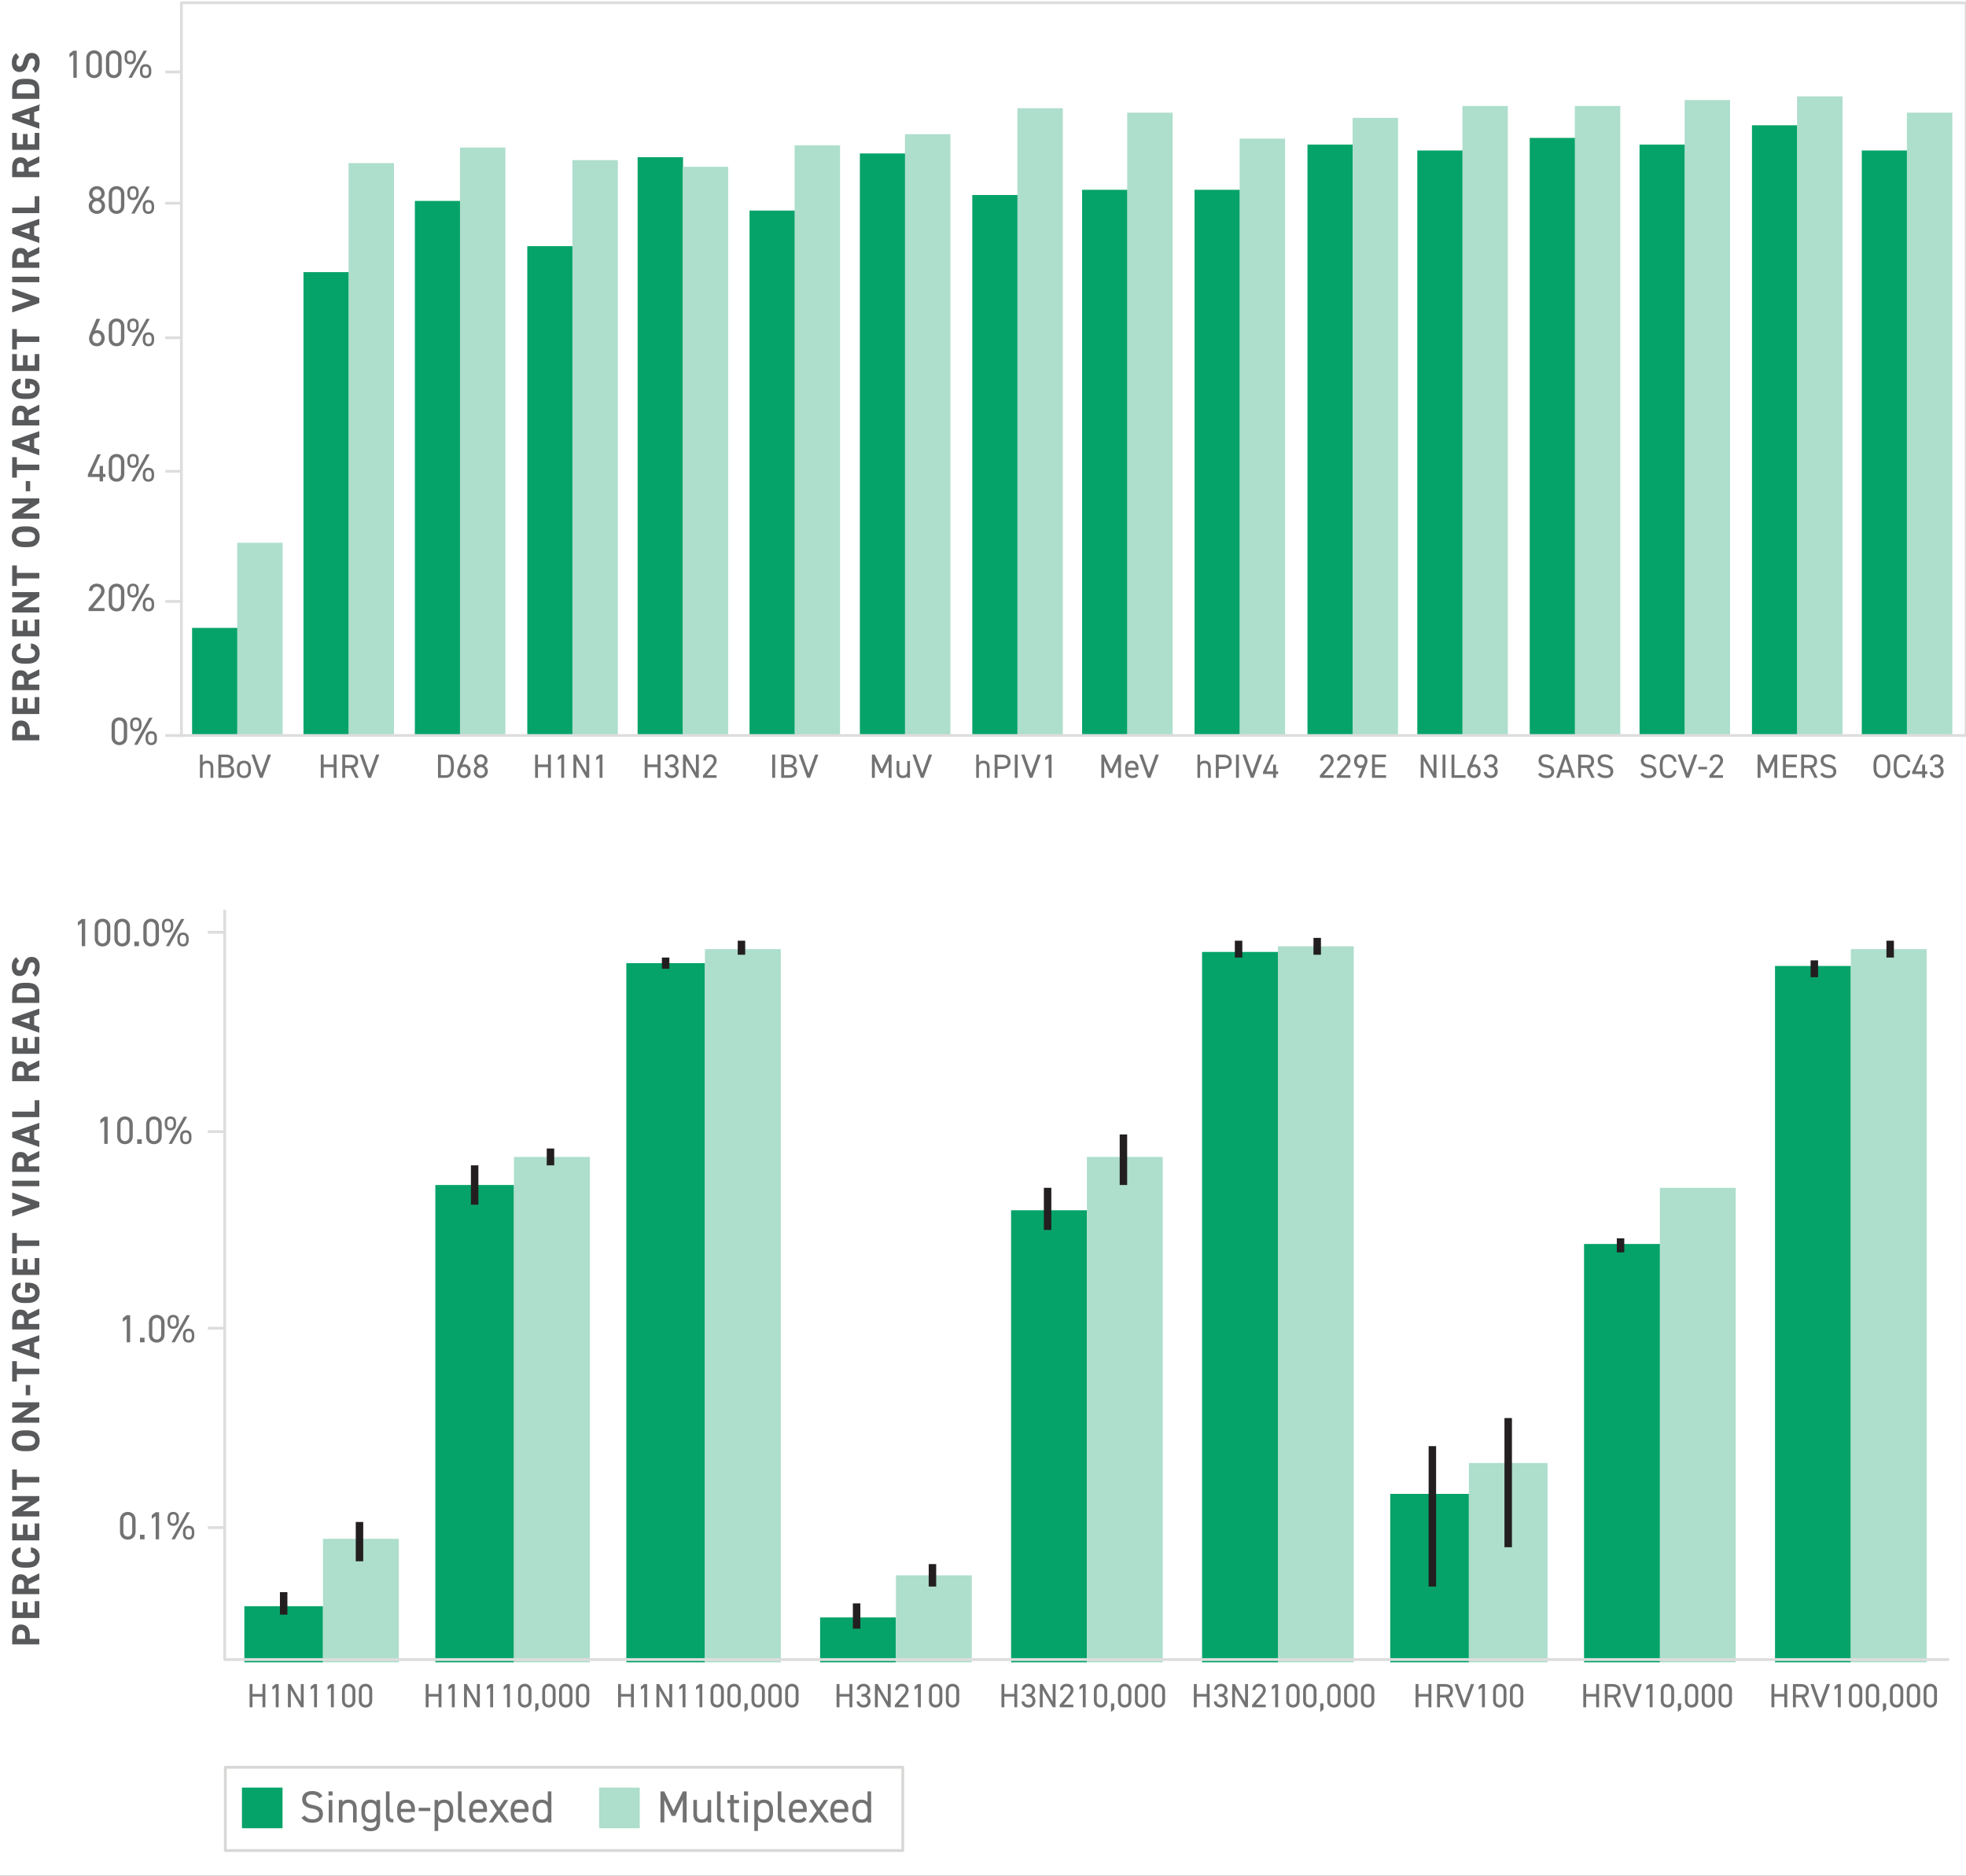 <svg width="700" height="668" viewBox="0 0 700 668" fill="none" xmlns="http://www.w3.org/2000/svg">
<rect x="0" y="0" width="700" height="668" fill="#333333" stroke="none"/>
<g clip-path="url(#clip0)">
<rect width="700" height="668" fill="white"/>
<path d="M10.598 582.126C10.598 579.886 9.478 578.514 7.434 578.514C5.362 578.514 4.34 579.9 4.34 582.126V585.584H14V583.624H10.598V582.126ZM8.946 583.624H6.006V582.406C6.006 581.048 6.51 580.474 7.434 580.474C8.47 580.474 8.946 581.048 8.946 582.406V583.624ZM4.34 576.206H14L14 570.186H12.348L12.348 574.246H9.828L9.828 570.606H8.176V574.246H6.006V570.186H4.34L4.34 576.206ZM14 560.283L9.884 562.285C9.45 561.235 8.596 560.633 7.294 560.633C5.334 560.633 4.34 562.019 4.34 564.245V567.703H14V565.743H10.206V564.175L14 562.439V560.283ZM8.554 565.743H6.006L6.006 564.427C6.006 563.265 6.286 562.593 7.294 562.593C8.302 562.593 8.554 563.265 8.554 564.427L8.554 565.743ZM7.336 551.039C5.222 551.361 4.214 552.663 4.214 554.581C4.214 556.751 5.502 558.277 8.484 558.277H9.856C12.81 558.277 14.126 556.751 14.126 554.581C14.126 552.593 13.174 551.375 11.004 551.053V552.915C11.984 553.125 12.474 553.601 12.474 554.581C12.474 555.715 11.648 556.317 9.856 556.317H8.484C6.636 556.317 5.866 555.715 5.866 554.581C5.866 553.629 6.426 553.097 7.336 552.915V551.039ZM4.34 548.551H14L14 542.531H12.348L12.348 546.591H9.828L9.828 542.951H8.176V546.591H6.006V542.531H4.34L4.34 548.551ZM4.34 534.644H10.402L4.34 538.424L4.34 540.048H14V538.186H8.022L14 534.42V532.782H4.34V534.644ZM4.34 530.581H6.006V527.921H14V525.961H6.006V523.301H4.34V530.581ZM9.856 509.383H8.484C5.502 509.383 4.214 510.909 4.214 513.093C4.214 515.263 5.502 516.789 8.484 516.789H9.856C12.81 516.789 14.126 515.263 14.126 513.093C14.126 510.909 12.81 509.383 9.856 509.383ZM8.484 514.829C6.636 514.829 5.866 514.227 5.866 513.093C5.866 511.959 6.636 511.343 8.484 511.343H9.856C11.704 511.343 12.474 511.959 12.474 513.093C12.474 514.227 11.704 514.829 9.856 514.829H8.484ZM4.34 501.248H10.402L4.34 505.028V506.652H14V504.79H8.022L14 501.024V499.386H4.34V501.248ZM10.738 496.877V493.251H9.17V496.877H10.738ZM4.34 492.018H6.006V489.358H14V487.398H6.006V484.738H4.34L4.34 492.018ZM14 481.979L12.166 481.391V478.157L14 477.569V475.483L4.34 478.843V480.719L14 484.079V481.979ZM7.112 479.781L10.514 478.689V480.873L7.112 479.781ZM14 466.027L9.884 468.029C9.45 466.979 8.596 466.377 7.294 466.377C5.334 466.377 4.34 467.763 4.34 469.989V473.447H14V471.487H10.206V469.919L14 468.183V466.027ZM8.554 471.487H6.006V470.171C6.006 469.009 6.286 468.337 7.294 468.337C8.302 468.337 8.554 469.009 8.554 470.171V471.487ZM8.974 460.284H10.626V458.66C11.788 458.772 12.474 459.22 12.474 460.326C12.474 461.46 11.704 462.062 9.856 462.062H8.484C6.636 462.062 5.866 461.46 5.866 460.326C5.866 459.346 6.454 458.828 7.336 458.66V456.784C5.362 457.078 4.214 458.296 4.214 460.326C4.214 462.496 5.502 464.022 8.624 464.022H9.856C12.81 464.022 14.126 462.496 14.126 460.326C14.126 458.142 12.81 456.77 9.856 456.77H8.974V460.284ZM4.34 454.036H14V448.016H12.348V452.076H9.828V448.436H8.176L8.176 452.076H6.006L6.006 448.016H4.34L4.34 454.036ZM4.34 446.373H6.006V443.713H14V441.753H6.006V439.093H4.34V446.373ZM4.34 433.197L14 429.823V428.045L4.34 424.685V426.827L10.836 428.941L4.34 431.055V433.197ZM4.34 420.467V422.427H14V420.467H4.34ZM14 409.885L9.884 411.887C9.45 410.837 8.596 410.235 7.294 410.235C5.334 410.235 4.34 411.621 4.34 413.847V417.305H14V415.345H10.206V413.777L14 412.041V409.885ZM8.554 415.345H6.006V414.029C6.006 412.867 6.286 412.195 7.294 412.195C8.302 412.195 8.554 412.867 8.554 414.029V415.345ZM14 406.356L12.166 405.768V402.534L14 401.946V399.86L4.34 403.22V405.096L14 408.456V406.356ZM7.112 404.158L10.514 403.066V405.25L7.112 404.158ZM4.34 395.865V397.825H14L14 391.805H12.348V395.865H4.34ZM14 377.61L9.884 379.612C9.45 378.562 8.596 377.96 7.294 377.96C5.334 377.96 4.34 379.346 4.34 381.572V385.03H14V383.07H10.206V381.502L14 379.766V377.61ZM8.554 383.07H6.006V381.754C6.006 380.592 6.286 379.92 7.294 379.92C8.302 379.92 8.554 380.592 8.554 381.754V383.07ZM4.34 375.269H14V369.249H12.348V373.309H9.828V369.669H8.176V373.309H6.006V369.249H4.34L4.34 375.269ZM14 365.674L12.166 365.086V361.852L14 361.264V359.178L4.34 362.538V364.414L14 367.774V365.674ZM7.112 363.476L10.514 362.384V364.568L7.112 363.476ZM14 353.712C14 351.528 12.866 350.002 9.8 350.002H8.54C5.46 350.002 4.34 351.528 4.34 353.712V357.142H14V353.712ZM12.348 353.712V355.182H6.006V353.712C6.006 352.41 6.874 351.962 8.54 351.962H9.8C11.466 351.962 12.348 352.41 12.348 353.712ZM5.796 340.872C4.732 341.558 4.214 342.72 4.214 344.26C4.214 346.556 5.404 347.564 6.93 347.564C8.526 347.564 9.436 346.612 9.94 344.708C10.346 343.14 10.724 342.734 11.396 342.734C11.984 342.734 12.474 343.112 12.474 344.232C12.474 345.226 12.152 345.814 11.508 346.332L12.544 347.83C13.664 346.976 14.126 345.8 14.126 344.106C14.126 341.838 12.894 340.774 11.312 340.774C9.604 340.774 8.848 341.684 8.344 343.7C8.022 344.988 7.686 345.604 6.93 345.604C6.272 345.604 5.866 345.128 5.866 344.246C5.866 343.266 6.188 342.762 6.846 342.342L5.796 340.872Z" fill="#58595B"/>
<path d="M10.598 260.196C10.598 257.956 9.478 256.584 7.434 256.584C5.362 256.584 4.34 257.97 4.34 260.196V263.654H14V261.694H10.598V260.196ZM8.946 261.694H6.006V260.476C6.006 259.118 6.51 258.544 7.434 258.544C8.47 258.544 8.946 259.118 8.946 260.476V261.694ZM4.34 254.276H14L14 248.256H12.348L12.348 252.316H9.828L9.828 248.676H8.176V252.316H6.006V248.256H4.34L4.34 254.276ZM14 238.353L9.884 240.355C9.45 239.305 8.596 238.703 7.294 238.703C5.334 238.703 4.34 240.089 4.34 242.315V245.773H14V243.813H10.206V242.245L14 240.509V238.353ZM8.554 243.813H6.006L6.006 242.497C6.006 241.335 6.286 240.663 7.294 240.663C8.302 240.663 8.554 241.335 8.554 242.497L8.554 243.813ZM7.336 229.11C5.222 229.432 4.214 230.734 4.214 232.652C4.214 234.822 5.502 236.348 8.484 236.348H9.856C12.81 236.348 14.126 234.822 14.126 232.652C14.126 230.664 13.174 229.446 11.004 229.124V230.986C11.984 231.196 12.474 231.672 12.474 232.652C12.474 233.786 11.648 234.388 9.856 234.388H8.484C6.636 234.388 5.866 233.786 5.866 232.652C5.866 231.7 6.426 231.168 7.336 230.986V229.11ZM4.34 226.621H14L14 220.601H12.348L12.348 224.661H9.828L9.828 221.021H8.176V224.661H6.006V220.601H4.34L4.34 226.621ZM4.34 212.714H10.402L4.34 216.494L4.34 218.118H14V216.256H8.022L14 212.49V210.852H4.34V212.714ZM4.34 208.651H6.006V205.991H14V204.031H6.006V201.371H4.34V208.651ZM9.856 187.453H8.484C5.502 187.453 4.214 188.979 4.214 191.163C4.214 193.333 5.502 194.859 8.484 194.859H9.856C12.81 194.859 14.126 193.333 14.126 191.163C14.126 188.979 12.81 187.453 9.856 187.453ZM8.484 192.899C6.636 192.899 5.866 192.297 5.866 191.163C5.866 190.029 6.636 189.413 8.484 189.413H9.856C11.704 189.413 12.474 190.029 12.474 191.163C12.474 192.297 11.704 192.899 9.856 192.899H8.484ZM4.34 179.318H10.402L4.34 183.098V184.722H14V182.86H8.022L14 179.094V177.456H4.34V179.318ZM10.738 174.947V171.321H9.17V174.947H10.738ZM4.34 170.088H6.006V167.428H14V165.468H6.006V162.808H4.34L4.34 170.088ZM14 160.05L12.166 159.462V156.228L14 155.64V153.554L4.34 156.914V158.79L14 162.15V160.05ZM7.112 157.852L10.514 156.76V158.944L7.112 157.852ZM14 144.098L9.884 146.1C9.45 145.05 8.596 144.448 7.294 144.448C5.334 144.448 4.34 145.834 4.34 148.06V151.518H14V149.558H10.206V147.99L14 146.254V144.098ZM8.554 149.558H6.006V148.242C6.006 147.08 6.286 146.408 7.294 146.408C8.302 146.408 8.554 147.08 8.554 148.242V149.558ZM8.974 138.354H10.626V136.73C11.788 136.842 12.474 137.29 12.474 138.396C12.474 139.53 11.704 140.132 9.856 140.132H8.484C6.636 140.132 5.866 139.53 5.866 138.396C5.866 137.416 6.454 136.898 7.336 136.73V134.854C5.362 135.148 4.214 136.366 4.214 138.396C4.214 140.566 5.502 142.092 8.624 142.092H9.856C12.81 142.092 14.126 140.566 14.126 138.396C14.126 136.212 12.81 134.84 9.856 134.84H8.974V138.354ZM4.34 132.106H14V126.086H12.348V130.146H9.828V126.506H8.176L8.176 130.146H6.006L6.006 126.086H4.34L4.34 132.106ZM4.34 124.443H6.006V121.783H14V119.823H6.006V117.163H4.34V124.443ZM4.34 111.267L14 107.893V106.115L4.34 102.755V104.897L10.836 107.011L4.34 109.125V111.267ZM4.34 98.538V100.498H14V98.538H4.34ZM14 87.955L9.884 89.957C9.45 88.907 8.596 88.305 7.294 88.305C5.334 88.305 4.34 89.691 4.34 91.917V95.375H14V93.415H10.206V91.847L14 90.111V87.955ZM8.554 93.415H6.006V92.099C6.006 90.937 6.286 90.265 7.294 90.265C8.302 90.265 8.554 90.937 8.554 92.099V93.415ZM14 84.427L12.166 83.839V80.605L14 80.017V77.931L4.34 81.291V83.167L14 86.527V84.427ZM7.112 82.229L10.514 81.137V83.321L7.112 82.229ZM4.34 73.935V75.895H14L14 69.875H12.348V73.935H4.34ZM14 55.68L9.884 57.682C9.45 56.632 8.596 56.03 7.294 56.03C5.334 56.03 4.34 57.416 4.34 59.642V63.1H14V61.14H10.206V59.572L14 57.836V55.68ZM8.554 61.14H6.006V59.824C6.006 58.662 6.286 57.99 7.294 57.99C8.302 57.99 8.554 58.662 8.554 59.824V61.14ZM4.34 53.34H14V47.319H12.348V51.38H9.828V47.739H8.176V51.38H6.006V47.319H4.34L4.34 53.34ZM14 43.745L12.166 43.157V39.923L14 39.335V37.249L4.34 40.609V42.485L14 45.845V43.745ZM7.112 41.547L10.514 40.455V42.639L7.112 41.547ZM14 31.783C14 29.599 12.866 28.073 9.8 28.073H8.54C5.46 28.073 4.34 29.599 4.34 31.783V35.213H14V31.783ZM12.348 31.783V33.253H6.006V31.783C6.006 30.481 6.874 30.033 8.54 30.033H9.8C11.466 30.033 12.348 30.481 12.348 31.783ZM5.796 18.942C4.732 19.628 4.214 20.791 4.214 22.331C4.214 24.627 5.404 25.634 6.93 25.634C8.526 25.634 9.436 24.683 9.94 22.779C10.346 21.21 10.724 20.805 11.396 20.805C11.984 20.805 12.474 21.183 12.474 22.302C12.474 23.297 12.152 23.884 11.508 24.402L12.544 25.901C13.664 25.047 14.126 23.87 14.126 22.177C14.126 19.909 12.894 18.845 11.312 18.845C9.604 18.845 8.848 19.755 8.344 21.77C8.022 23.058 7.686 23.674 6.93 23.674C6.272 23.674 5.866 23.198 5.866 22.317C5.866 21.337 6.188 20.832 6.846 20.413L5.796 18.942Z" fill="#58595B"/>
<path d="M114.805 639.64C114.021 638.424 112.917 637.832 111.157 637.832C108.629 637.832 107.589 639.224 107.589 640.808C107.589 642.728 108.933 643.72 111.013 644.04C113.093 644.36 113.621 645.064 113.621 646.104C113.621 647.048 113.093 647.88 111.285 647.88C109.845 647.88 109.205 647.384 108.485 646.536L107.349 647.32C108.181 648.52 109.493 649.128 111.285 649.128C114.037 649.128 114.997 647.48 114.997 646.04C114.997 643.992 113.701 643.224 111.573 642.856C109.957 642.568 108.965 642.12 108.965 640.808C108.965 639.656 109.829 639.08 111.109 639.08C112.501 639.08 113.141 639.64 113.733 640.408L114.805 639.64ZM117.05 649H118.33V641H117.05V649ZM116.97 639.4H118.41V637.96H116.97V639.4ZM120.653 649H121.933V644.008C121.933 642.904 122.685 642.056 123.885 642.056C124.829 642.056 125.709 642.408 125.709 644.024V649H126.989V644.008C126.989 641.768 125.789 640.872 124.077 640.872C122.893 640.872 122.333 641.176 121.933 641.784V641H120.653V649ZM134.051 641.8C133.619 641.208 132.931 640.872 131.875 640.872C129.891 640.872 128.675 642.168 128.675 644.456V645.512C128.675 647.592 129.699 649.128 131.875 649.128C132.931 649.128 133.619 648.856 134.051 648.296V648.84C134.051 650.216 133.395 650.984 132.003 650.984C130.963 650.984 130.435 650.68 130.099 650.088L129.107 650.792C129.667 651.768 130.515 652.136 131.907 652.136C134.051 652.136 135.331 651.064 135.331 648.84V641H134.051V641.8ZM132.003 647.976C130.643 647.976 129.955 646.872 129.955 645.512V644.456C129.955 642.936 130.691 642.024 132.003 642.024C133.315 642.024 134.051 642.952 134.051 644.456V645.512C134.051 646.888 133.475 647.976 132.003 647.976ZM137.419 646.536C137.419 648.2 138.043 649 140.059 649V647.816C138.747 647.816 138.699 647.08 138.699 646.216V637.96H137.419V646.536ZM146.642 647.08C146.306 647.672 145.778 647.976 144.738 647.976C143.346 647.976 142.69 646.888 142.69 645.512V645.288H147.746V644.456C147.746 642.168 146.69 640.872 144.578 640.872C142.482 640.872 141.41 642.184 141.41 644.456V645.512C141.41 647.736 142.69 649.128 144.834 649.128C146.226 649.128 147.074 648.76 147.634 647.784L146.642 647.08ZM144.578 642.024C145.794 642.024 146.386 642.824 146.45 644.168H142.69C142.77 642.84 143.346 642.024 144.578 642.024ZM149.062 644.952H153.206V643.8H149.062V644.952ZM156.011 641.8V641H154.731V652.04H156.011V648.2C156.443 648.792 157.131 649.128 158.187 649.128C160.363 649.128 161.387 647.592 161.387 645.512V644.456C161.387 642.168 160.171 640.872 158.187 640.872C157.131 640.872 156.443 641.208 156.011 641.8ZM158.059 647.976C156.587 647.976 156.011 646.888 156.011 645.512V644.344C156.011 642.904 156.779 642.024 158.059 642.024C159.371 642.024 160.107 642.936 160.107 644.456V645.512C160.107 646.872 159.419 647.976 158.059 647.976ZM163.075 646.536C163.075 648.2 163.699 649 165.715 649V647.816C164.403 647.816 164.355 647.08 164.355 646.216V637.96H163.075V646.536ZM172.298 647.08C171.962 647.672 171.434 647.976 170.394 647.976C169.002 647.976 168.346 646.888 168.346 645.512V645.288H173.402V644.456C173.402 642.168 172.346 640.872 170.234 640.872C168.138 640.872 167.066 642.184 167.066 644.456V645.512C167.066 647.736 168.346 649.128 170.49 649.128C171.882 649.128 172.73 648.76 173.29 647.784L172.298 647.08ZM170.234 642.024C171.45 642.024 172.042 642.824 172.106 644.168H168.346C168.426 642.84 169.002 642.024 170.234 642.024ZM181.336 649L178.424 644.904L181.016 641H179.512L177.672 643.832L175.832 641H174.328L176.92 644.904L174.008 649H175.512L177.672 646.024L179.832 649H181.336ZM187.079 647.08C186.743 647.672 186.215 647.976 185.175 647.976C183.783 647.976 183.127 646.888 183.127 645.512V645.288H188.183V644.456C188.183 642.168 187.127 640.872 185.015 640.872C182.919 640.872 181.847 642.184 181.847 644.456V645.512C181.847 647.736 183.127 649.128 185.271 649.128C186.663 649.128 187.511 648.76 188.071 647.784L187.079 647.08ZM185.015 642.024C186.231 642.024 186.823 642.824 186.887 644.168H183.127C183.207 642.84 183.783 642.024 185.015 642.024ZM195.036 641.8C194.604 641.208 193.916 640.872 192.86 640.872C190.876 640.872 189.66 642.168 189.66 644.456V645.512C189.66 647.592 190.684 649.128 192.86 649.128C193.916 649.128 194.604 648.856 195.036 648.296V649H196.316V637.96H195.036V641.8ZM192.988 647.976C191.628 647.976 190.94 646.872 190.94 645.512V644.456C190.94 642.936 191.676 642.024 192.988 642.024C194.3 642.024 195.036 642.952 195.036 644.456V645.624C195.036 646.952 194.412 647.976 192.988 647.976Z" fill="#727272"/>
<path d="M100.599 636.601H86.147V651.07H100.599V636.601Z" fill="#05A369"/>
<path d="M236.507 637.96H235.163V649H236.539V640.952L239.179 646.696H240.411L243.099 640.904V649H244.475V637.96H243.115L239.819 644.84L236.507 637.96ZM253.21 641H251.93V645.992C251.93 647.096 251.178 647.944 249.978 647.944C249.034 647.944 248.154 647.592 248.154 645.976V641H246.874V645.992C246.874 648.232 248.074 649.128 249.786 649.128C250.97 649.128 251.53 648.824 251.93 648.216V649H253.21V641ZM255.296 646.536C255.296 648.2 255.92 649 257.936 649V647.816C256.624 647.816 256.576 647.08 256.576 646.216V637.96H255.296V646.536ZM258.983 642.152H260.007V646.536C260.007 648.2 260.551 649 262.439 649H263.127V647.784H262.487C261.415 647.784 261.287 647.32 261.287 646.216V642.152H263.127V641H261.287V639.24H260.007V641H258.983V642.152ZM264.974 649H266.254V641H264.974V649ZM264.894 639.4H266.334V637.96H264.894V639.4ZM269.858 641.8V641H268.578V652.04H269.858V648.2C270.29 648.792 270.978 649.128 272.034 649.128C274.21 649.128 275.234 647.592 275.234 645.512V644.456C275.234 642.168 274.018 640.872 272.034 640.872C270.978 640.872 270.29 641.208 269.858 641.8ZM271.906 647.976C270.434 647.976 269.858 646.888 269.858 645.512V644.344C269.858 642.904 270.626 642.024 271.906 642.024C273.218 642.024 273.954 642.936 273.954 644.456V645.512C273.954 646.872 273.266 647.976 271.906 647.976ZM276.921 646.536C276.921 648.2 277.545 649 279.561 649V647.816C278.249 647.816 278.201 647.08 278.201 646.216V637.96H276.921V646.536ZM286.144 647.08C285.808 647.672 285.28 647.976 284.24 647.976C282.848 647.976 282.192 646.888 282.192 645.512V645.288H287.248V644.456C287.248 642.168 286.192 640.872 284.08 640.872C281.984 640.872 280.912 642.184 280.912 644.456V645.512C280.912 647.736 282.192 649.128 284.336 649.128C285.728 649.128 286.576 648.76 287.136 647.784L286.144 647.08ZM284.08 642.024C285.296 642.024 285.888 642.824 285.952 644.168H282.192C282.272 642.84 282.848 642.024 284.08 642.024ZM295.182 649L292.27 644.904L294.862 641H293.358L291.518 643.832L289.678 641H288.174L290.766 644.904L287.854 649H289.358L291.518 646.024L293.678 649H295.182ZM300.925 647.08C300.589 647.672 300.061 647.976 299.021 647.976C297.629 647.976 296.973 646.888 296.973 645.512V645.288H302.029V644.456C302.029 642.168 300.973 640.872 298.861 640.872C296.765 640.872 295.693 642.184 295.693 644.456V645.512C295.693 647.736 296.973 649.128 299.117 649.128C300.509 649.128 301.357 648.76 301.917 647.784L300.925 647.08ZM298.861 642.024C300.077 642.024 300.669 642.824 300.733 644.168H296.973C297.053 642.84 297.629 642.024 298.861 642.024ZM308.882 641.8C308.45 641.208 307.762 640.872 306.706 640.872C304.722 640.872 303.506 642.168 303.506 644.456V645.512C303.506 647.592 304.53 649.128 306.706 649.128C307.762 649.128 308.45 648.856 308.882 648.296V649H310.162V637.96H308.882V641.8ZM306.834 647.976C305.474 647.976 304.786 646.872 304.786 645.512V644.456C304.786 642.936 305.522 642.024 306.834 642.024C308.146 642.024 308.882 642.952 308.882 644.456V645.624C308.882 646.952 308.258 647.976 306.834 647.976Z" fill="#727272"/>
<path d="M227.772 636.601H213.319V651.07H227.772V636.601Z" fill="#AEDECC"/>
<path d="M89.9 599.72H88.868V608H89.9V604.184H93.452V608H94.484V599.72H93.452V603.248H89.9V599.72ZM99.208 599.72H98.176L96.988 600.632V601.76L98.176 600.908V608H99.208V599.72ZM107.104 599.72V606.044L103.504 599.72H102.52V608H103.552V601.736L107.128 608H108.136V599.72H107.104ZM112.86 599.72H111.828L110.64 600.632V601.76L111.828 600.908V608H112.86V599.72ZM118.86 599.72H117.828L116.64 600.632V601.76L117.828 600.908V608H118.86V599.72ZM126.528 602.012C126.528 600.488 125.4 599.624 124.152 599.624C122.904 599.624 121.776 600.488 121.776 602.024V605.696C121.776 607.232 122.904 608.096 124.152 608.096C125.4 608.096 126.528 607.232 126.528 605.708V602.012ZM125.496 602.012V605.708C125.496 606.596 124.896 607.16 124.152 607.16C123.396 607.16 122.796 606.596 122.796 605.708V602.012C122.796 601.124 123.396 600.56 124.152 600.56C124.896 600.56 125.496 601.124 125.496 602.012ZM132.528 602.012C132.528 600.488 131.4 599.624 130.152 599.624C128.904 599.624 127.776 600.488 127.776 602.024V605.696C127.776 607.232 128.904 608.096 130.152 608.096C131.4 608.096 132.528 607.232 132.528 605.708V602.012ZM131.496 602.012V605.708C131.496 606.596 130.896 607.16 130.152 607.16C129.396 607.16 128.796 606.596 128.796 605.708V602.012C128.796 601.124 129.396 600.56 130.152 600.56C130.896 600.56 131.496 601.124 131.496 602.012Z" fill="#727272"/>
<path d="M71.19 277H72.15V273.256C72.15 272.428 72.714 271.792 73.614 271.792C74.322 271.792 74.982 272.056 74.982 273.268V277H75.942V273.256C75.942 271.576 75.042 270.904 73.758 270.904C72.87 270.904 72.45 271.132 72.15 271.588V268.72H71.19V277ZM77.747 268.72V277H80.543C82.667 277 83.399 275.824 83.399 274.624C83.399 273.568 82.811 272.872 81.767 272.68C82.571 272.488 83.135 271.696 83.135 270.832C83.135 269.452 82.211 268.72 80.279 268.72H77.747ZM78.779 273.172H80.351C81.719 273.172 82.367 273.628 82.367 274.624C82.367 275.524 81.791 276.064 80.543 276.064H78.779V273.172ZM78.779 269.644H80.279C81.731 269.644 82.103 270.1 82.103 270.832C82.103 271.648 81.623 272.236 80.459 272.236H78.779V269.644ZM89.347 273.592C89.347 271.876 88.435 270.904 86.851 270.904C85.279 270.904 84.355 271.888 84.355 273.592V274.384C84.355 276.04 85.255 277.096 86.851 277.096C88.579 277.096 89.347 275.944 89.347 274.384V273.592ZM86.851 276.232C85.747 276.232 85.315 275.416 85.315 274.384V273.592C85.315 272.464 85.867 271.768 86.851 271.768C87.835 271.768 88.387 272.452 88.387 273.592V274.384C88.387 275.404 87.871 276.232 86.851 276.232ZM89.514 268.72L92.514 277H93.487L96.487 268.72H95.347L92.983 275.32L90.654 268.72H89.514Z" fill="#727272"/>
<path d="M115.248 268.72H114.216V277H115.248V273.184H118.8V277H119.832V268.72H118.8V272.248H115.248V268.72ZM127.736 277L125.888 273.328C126.944 273.016 127.52 272.284 127.52 271.12C127.52 269.512 126.416 268.72 124.508 268.72H121.868V277H122.9V273.508H124.856L126.584 277H127.736ZM122.9 272.572V269.656H124.508C125.912 269.656 126.488 270.088 126.488 271.12C126.488 272.14 125.912 272.572 124.508 272.572H122.9ZM128.093 268.72L131.093 277H132.065L135.065 268.72H133.925L131.561 275.32L129.233 268.72H128.093Z" fill="#727272"/>
<path d="M158.596 277C160.432 277 161.596 275.968 161.596 273.292V272.428C161.596 269.752 160.432 268.72 158.596 268.72H155.956V277H158.596ZM158.596 276.064H156.988V269.656H158.596C159.868 269.656 160.564 270.376 160.564 272.428V273.292C160.564 275.344 159.868 276.064 158.596 276.064ZM166.221 268.72H165.069L163.365 272.752C163.101 273.364 162.801 274.096 162.801 274.672C162.801 276.112 163.797 277.096 165.189 277.096C166.605 277.096 167.577 276.088 167.577 274.624C167.577 273.244 166.725 272.2 165.405 272.2C165.177 272.2 164.841 272.236 164.625 272.368L166.221 268.72ZM163.833 274.624C163.833 273.7 164.373 273.088 165.189 273.088C165.993 273.088 166.545 273.7 166.545 274.624C166.545 275.56 165.993 276.16 165.189 276.16C164.373 276.16 163.833 275.56 163.833 274.624ZM168.705 274.672C168.705 276.136 169.905 277.096 171.201 277.096C172.497 277.096 173.697 276.136 173.697 274.672C173.697 273.736 173.097 272.98 172.425 272.704C173.085 272.38 173.577 271.684 173.577 270.904C173.577 269.524 172.449 268.624 171.201 268.624C169.953 268.624 168.825 269.524 168.825 270.904C168.825 271.684 169.305 272.38 169.965 272.704C169.317 272.98 168.705 273.736 168.705 274.672ZM169.737 274.672C169.737 273.76 170.481 273.196 171.201 273.196C171.897 273.196 172.665 273.76 172.665 274.672C172.665 275.488 172.017 276.16 171.201 276.16C170.361 276.16 169.737 275.488 169.737 274.672ZM169.845 270.904C169.845 270.16 170.445 269.56 171.201 269.56C171.945 269.56 172.545 270.16 172.545 270.904C172.545 271.66 171.945 272.272 171.201 272.272C170.445 272.272 169.845 271.66 169.845 270.904Z" fill="#727272"/>
<path d="M191.554 268.72H190.522V277H191.554V273.184H195.106V277H196.138V268.72H195.106V272.248H191.554V268.72ZM200.862 268.72H199.83L198.642 269.632V270.76L199.83 269.908V277H200.862V268.72ZM208.758 268.72V275.044L205.158 268.72H204.174V277H205.206V270.736L208.782 277H209.79V268.72H208.758ZM214.515 268.72H213.483L212.295 269.632V270.76L213.483 269.908V277H214.515V268.72Z" fill="#727272"/>
<path d="M230.575 268.72H229.543V277H230.575V273.184H234.127V277H235.159V268.72H234.127V272.248H230.575V268.72ZM238.407 273.196H238.923C240.027 273.196 240.603 273.784 240.603 274.768C240.603 275.56 240.003 276.16 239.223 276.16C238.239 276.16 237.783 275.596 237.675 274.924H236.667C236.751 276.172 237.639 277.096 239.223 277.096C240.687 277.096 241.635 276.016 241.635 274.744C241.635 273.688 241.083 273.028 240.279 272.704C241.035 272.344 241.515 271.672 241.515 270.82C241.515 269.548 240.519 268.624 239.139 268.624C237.903 268.624 236.775 269.428 236.775 270.736H237.783C237.807 270.064 238.359 269.548 239.139 269.548C239.955 269.548 240.483 270.148 240.483 270.796C240.483 271.696 240.015 272.26 238.923 272.26H238.407V273.196ZM247.779 268.72V275.044L244.179 268.72H243.195V277H244.227V270.736L247.803 277H248.811V268.72H247.779ZM255.144 276.064H251.64L253.92 273.304C254.448 272.668 255.168 271.876 255.168 270.892C255.168 269.476 254.112 268.624 252.792 268.624C251.496 268.624 250.416 269.476 250.416 270.844H251.436C251.46 269.992 252.048 269.548 252.792 269.548C253.476 269.548 254.136 269.98 254.136 270.844C254.136 271.468 253.764 272.032 253.2 272.692L250.284 276.136V277H255.144V276.064Z" fill="#727272"/>
<path d="M275.997 268.72H274.965V277H275.997V268.72ZM278.162 268.72V277H280.958C283.082 277 283.814 275.824 283.814 274.624C283.814 273.568 283.226 272.872 282.182 272.68C282.986 272.488 283.55 271.696 283.55 270.832C283.55 269.452 282.626 268.72 280.694 268.72H278.162ZM279.194 273.172H280.766C282.134 273.172 282.782 273.628 282.782 274.624C282.782 275.524 282.206 276.064 280.958 276.064H279.194V273.172ZM279.194 269.644H280.694C282.146 269.644 282.518 270.1 282.518 270.832C282.518 271.648 282.038 272.236 280.874 272.236H279.194V269.644ZM284.41 268.72L287.41 277H288.382L291.382 268.72H290.242L287.878 275.32L285.55 268.72H284.41Z" fill="#727272"/>
<path d="M311.461 268.72H310.453V277H311.485V270.964L313.465 275.272H314.389L316.405 270.928V277H317.437V268.72H316.417L313.945 273.88L311.461 268.72ZM323.988 271H323.028V274.744C323.028 275.572 322.464 276.208 321.564 276.208C320.856 276.208 320.196 275.944 320.196 274.732V271H319.236V274.744C319.236 276.424 320.136 277.096 321.42 277.096C322.308 277.096 322.728 276.868 323.028 276.412V277H323.988V271ZM324.892 268.72L327.892 277H328.864L331.864 268.72H330.724L328.36 275.32L326.032 268.72H324.892Z" fill="#727272"/>
<path d="M347.588 277H348.548V273.256C348.548 272.428 349.112 271.792 350.012 271.792C350.72 271.792 351.38 272.056 351.38 273.268V277H352.34V273.256C352.34 271.576 351.44 270.904 350.156 270.904C349.268 270.904 348.848 271.132 348.548 271.588V268.72H347.588V277ZM356.784 273.844C358.704 273.844 359.796 272.884 359.796 271.288C359.796 269.68 358.692 268.72 356.784 268.72H354.144V277H355.176V273.844H356.784ZM355.176 272.908V269.656H356.784C358.188 269.656 358.764 270.256 358.764 271.288C358.764 272.308 358.188 272.908 356.784 272.908H355.176ZM362.351 268.72H361.319V277H362.351V268.72ZM363.615 268.72L366.615 277H367.587L370.587 268.72H369.447L367.083 275.32L364.755 268.72H363.615ZM374.41 268.72H373.378L372.19 269.632V270.76L373.378 269.908V277H374.41V268.72Z" fill="#727272"/>
<path d="M393.15 268.72H392.142V277H393.174V270.964L395.154 275.272H396.078L398.094 270.928V277H399.126V268.72H398.106L395.634 273.88L393.15 268.72ZM404.55 275.56C404.298 276.004 403.902 276.232 403.122 276.232C402.078 276.232 401.586 275.416 401.586 274.384V274.216H405.378V273.592C405.378 271.876 404.586 270.904 403.002 270.904C401.43 270.904 400.626 271.888 400.626 273.592V274.384C400.626 276.052 401.586 277.096 403.194 277.096C404.238 277.096 404.874 276.82 405.294 276.088L404.55 275.56ZM403.002 271.768C403.914 271.768 404.358 272.368 404.406 273.376H401.586C401.646 272.38 402.078 271.768 403.002 271.768ZM405.644 268.72L408.644 277H409.616L412.616 268.72H411.476L409.112 275.32L406.784 268.72H405.644Z" fill="#727272"/>
<path d="M426.35 277H427.31V273.256C427.31 272.428 427.874 271.792 428.774 271.792C429.482 271.792 430.142 272.056 430.142 273.268V277H431.102V273.256C431.102 271.576 430.202 270.904 428.918 270.904C428.03 270.904 427.61 271.132 427.31 271.588V268.72H426.35V277ZM435.547 273.844C437.467 273.844 438.559 272.884 438.559 271.288C438.559 269.68 437.455 268.72 435.547 268.72H432.907V277H433.939V273.844H435.547ZM433.939 272.908V269.656H435.547C436.951 269.656 437.527 270.256 437.527 271.288C437.527 272.308 436.951 272.908 435.547 272.908H433.939ZM441.113 268.72H440.081V277H441.113V268.72ZM442.378 268.72L445.378 277H446.35L449.35 268.72H448.21L445.846 275.32L443.518 268.72H442.378ZM452.621 268.72L449.705 274.9V275.656H453.293V277H454.325V275.656H455.081V274.72H454.325V272.284H453.293V274.72H450.905L453.641 268.72H452.621Z" fill="#727272"/>
<path d="M474.816 276.064H471.312L473.592 273.304C474.12 272.668 474.84 271.876 474.84 270.892C474.84 269.476 473.784 268.624 472.464 268.624C471.168 268.624 470.088 269.476 470.088 270.844H471.108C471.132 269.992 471.72 269.548 472.464 269.548C473.148 269.548 473.808 269.98 473.808 270.844C473.808 271.468 473.436 272.032 472.872 272.692L469.956 276.136V277H474.816V276.064ZM480.816 276.064H477.312L479.592 273.304C480.12 272.668 480.84 271.876 480.84 270.892C480.84 269.476 479.784 268.624 478.464 268.624C477.168 268.624 476.088 269.476 476.088 270.844H477.108C477.132 269.992 477.72 269.548 478.464 269.548C479.148 269.548 479.808 269.98 479.808 270.844C479.808 271.468 479.436 272.032 478.872 272.692L475.956 276.136V277H480.816V276.064ZM483.48 277H484.632L486.336 272.968C486.6 272.356 486.9 271.624 486.9 271.048C486.9 269.608 485.904 268.624 484.512 268.624C483.096 268.624 482.124 269.632 482.124 271.096C482.124 272.476 482.976 273.52 484.296 273.52C484.524 273.52 484.86 273.484 485.076 273.352L483.48 277ZM485.868 271.096C485.868 272.02 485.328 272.632 484.512 272.632C483.708 272.632 483.156 272.02 483.156 271.096C483.156 270.16 483.708 269.56 484.512 269.56C485.328 269.56 485.868 270.16 485.868 271.096ZM488.52 268.72V277H493.512V276.064H489.552V273.184H493.152V272.248H489.552V269.656H493.512V268.72H488.52Z" fill="#727272"/>
<path d="M510.434 268.72V275.044L506.834 268.72H505.85V277H506.882V270.736L510.458 277H511.466V268.72H510.434ZM514.654 268.72H513.622V277H514.654V268.72ZM517.851 268.72H516.819V277H521.811V276.064H517.851V268.72ZM525.831 268.72H524.679L522.975 272.752C522.711 273.364 522.411 274.096 522.411 274.672C522.411 276.112 523.407 277.096 524.799 277.096C526.215 277.096 527.187 276.088 527.187 274.624C527.187 273.244 526.335 272.2 525.015 272.2C524.787 272.2 524.451 272.236 524.235 272.368L525.831 268.72ZM523.443 274.624C523.443 273.7 523.983 273.088 524.799 273.088C525.603 273.088 526.155 273.7 526.155 274.624C526.155 275.56 525.603 276.16 524.799 276.16C523.983 276.16 523.443 275.56 523.443 274.624ZM530.043 273.196H530.559C531.663 273.196 532.239 273.784 532.239 274.768C532.239 275.56 531.639 276.16 530.859 276.16C529.875 276.16 529.419 275.596 529.311 274.924H528.303C528.387 276.172 529.275 277.096 530.859 277.096C532.323 277.096 533.271 276.016 533.271 274.744C533.271 273.688 532.719 273.028 531.915 272.704C532.671 272.344 533.151 271.672 533.151 270.82C533.151 269.548 532.155 268.624 530.775 268.624C529.539 268.624 528.411 269.428 528.411 270.736H529.419C529.443 270.064 529.995 269.548 530.775 269.548C531.591 269.548 532.119 270.148 532.119 270.796C532.119 271.696 531.651 272.26 530.559 272.26H530.043V273.196Z" fill="#727272"/>
<path d="M553.213 269.98C552.625 269.068 551.797 268.624 550.477 268.624C548.581 268.624 547.801 269.668 547.801 270.856C547.801 272.296 548.809 273.04 550.369 273.28C551.929 273.52 552.325 274.048 552.325 274.828C552.325 275.536 551.929 276.16 550.573 276.16C549.493 276.16 549.013 275.788 548.473 275.152L547.621 275.74C548.245 276.64 549.229 277.096 550.573 277.096C552.637 277.096 553.357 275.86 553.357 274.78C553.357 273.244 552.385 272.668 550.789 272.392C549.577 272.176 548.833 271.84 548.833 270.856C548.833 269.992 549.481 269.56 550.441 269.56C551.485 269.56 551.965 269.98 552.409 270.556L553.213 269.98ZM555.149 277L555.785 275.104H559.049L559.685 277H560.777L557.897 268.72H556.937L554.057 277H555.149ZM557.417 270.28L558.725 274.168H556.109L557.417 270.28ZM567.785 277L565.937 273.328C566.993 273.016 567.569 272.284 567.569 271.12C567.569 269.512 566.465 268.72 564.557 268.72H561.917V277H562.949V273.508H564.905L566.633 277H567.785ZM562.949 272.572V269.656H564.557C565.961 269.656 566.537 270.088 566.537 271.12C566.537 272.14 565.961 272.572 564.557 272.572H562.949ZM574.272 269.98C573.684 269.068 572.856 268.624 571.536 268.624C569.64 268.624 568.86 269.668 568.86 270.856C568.86 272.296 569.868 273.04 571.428 273.28C572.988 273.52 573.384 274.048 573.384 274.828C573.384 275.536 572.988 276.16 571.632 276.16C570.552 276.16 570.072 275.788 569.532 275.152L568.68 275.74C569.304 276.64 570.288 277.096 571.632 277.096C573.696 277.096 574.416 275.86 574.416 274.78C574.416 273.244 573.444 272.668 571.848 272.392C570.636 272.176 569.892 271.84 569.892 270.856C569.892 269.992 570.54 269.56 571.5 269.56C572.544 269.56 573.024 269.98 573.468 270.556L574.272 269.98Z" fill="#727272"/>
<path d="M589.647 269.98C589.059 269.068 588.231 268.624 586.911 268.624C585.015 268.624 584.235 269.668 584.235 270.856C584.235 272.296 585.243 273.04 586.803 273.28C588.363 273.52 588.759 274.048 588.759 274.828C588.759 275.536 588.363 276.16 587.007 276.16C585.927 276.16 585.447 275.788 584.907 275.152L584.055 275.74C584.679 276.64 585.663 277.096 587.007 277.096C589.071 277.096 589.791 275.86 589.791 274.78C589.791 273.244 588.819 272.668 587.223 272.392C586.011 272.176 585.267 271.84 585.267 270.856C585.267 269.992 585.915 269.56 586.875 269.56C587.919 269.56 588.399 269.98 588.843 270.556L589.647 269.98ZM596.946 271.3C596.682 269.488 595.602 268.624 593.97 268.624C592.134 268.624 590.97 269.728 590.97 272.404V273.316C590.97 275.992 592.134 277.096 593.97 277.096C595.542 277.096 596.67 276.28 596.934 274.42H595.938C595.662 275.632 595.05 276.16 593.97 276.16C592.698 276.16 592.002 275.368 592.002 273.316V272.404C592.002 270.352 592.698 269.56 593.97 269.56C594.99 269.56 595.65 270.004 595.938 271.3H596.946ZM597.357 268.72L600.357 277H601.329L604.329 268.72H603.189L600.825 275.32L598.497 268.72H597.357ZM604.687 273.964H607.795V273.1H604.687V273.964ZM613.475 276.064H609.971L612.251 273.304C612.779 272.668 613.499 271.876 613.499 270.892C613.499 269.476 612.443 268.624 611.123 268.624C609.827 268.624 608.747 269.476 608.747 270.844H609.767C609.791 269.992 610.379 269.548 611.123 269.548C611.807 269.548 612.467 269.98 612.467 270.844C612.467 271.468 612.095 272.032 611.531 272.692L608.615 276.136V277H613.475V276.064Z" fill="#727272"/>
<path d="M626.81 268.72H625.802V277H626.834V270.964L628.814 275.272H629.738L631.754 270.928V277H632.786V268.72H631.766L629.294 273.88L626.81 268.72ZM634.826 268.72V277H639.818V276.064H635.858V273.184H639.458V272.248H635.858V269.656H639.818V268.72H634.826ZM647.186 277L645.338 273.328C646.394 273.016 646.97 272.284 646.97 271.12C646.97 269.512 645.866 268.72 643.958 268.72H641.318V277H642.35V273.508H644.306L646.034 277H647.186ZM642.35 272.572V269.656H643.958C645.362 269.656 645.938 270.088 645.938 271.12C645.938 272.14 645.362 272.572 643.958 272.572H642.35ZM653.672 269.98C653.084 269.068 652.256 268.624 650.936 268.624C649.04 268.624 648.26 269.668 648.26 270.856C648.26 272.296 649.268 273.04 650.828 273.28C652.388 273.52 652.784 274.048 652.784 274.828C652.784 275.536 652.388 276.16 651.032 276.16C649.952 276.16 649.472 275.788 648.932 275.152L648.08 275.74C648.704 276.64 649.688 277.096 651.032 277.096C653.096 277.096 653.816 275.86 653.816 274.78C653.816 273.244 652.844 272.668 651.248 272.392C650.036 272.176 649.292 271.84 649.292 270.856C649.292 269.992 649.94 269.56 650.9 269.56C651.944 269.56 652.424 269.98 652.868 270.556L653.672 269.98Z" fill="#727272"/>
<path d="M673.051 273.316V272.404C673.051 269.728 671.887 268.624 670.051 268.624C668.215 268.624 667.051 269.728 667.051 272.404V273.316C667.051 275.992 668.215 277.096 670.051 277.096C671.887 277.096 673.051 275.992 673.051 273.316ZM668.083 272.404C668.083 270.352 668.779 269.56 670.051 269.56C671.323 269.56 672.019 270.352 672.019 272.404V273.316C672.019 275.368 671.323 276.16 670.051 276.16C668.779 276.16 668.083 275.368 668.083 273.316V272.404ZM680.222 271.3C679.958 269.488 678.878 268.624 677.246 268.624C675.41 268.624 674.246 269.728 674.246 272.404V273.316C674.246 275.992 675.41 277.096 677.246 277.096C678.818 277.096 679.946 276.28 680.21 274.42H679.214C678.938 275.632 678.326 276.16 677.246 276.16C675.974 276.16 675.278 275.368 675.278 273.316V272.404C675.278 270.352 675.974 269.56 677.246 269.56C678.266 269.56 678.926 270.004 679.214 271.3H680.222ZM683.74 268.72L680.824 274.9V275.656H684.412V277H685.444V275.656H686.2V274.72H685.444V272.284H684.412V274.72H682.024L684.76 268.72H683.74ZM688.816 273.196H689.332C690.436 273.196 691.012 273.784 691.012 274.768C691.012 275.56 690.412 276.16 689.632 276.16C688.648 276.16 688.192 275.596 688.084 274.924H687.076C687.16 276.172 688.048 277.096 689.632 277.096C691.096 277.096 692.044 276.016 692.044 274.744C692.044 273.688 691.492 273.028 690.688 272.704C691.444 272.344 691.924 271.672 691.924 270.82C691.924 269.548 690.928 268.624 689.548 268.624C688.312 268.624 687.184 269.428 687.184 270.736H688.192C688.216 270.064 688.768 269.548 689.548 269.548C690.364 269.548 690.892 270.148 690.892 270.796C690.892 271.696 690.424 272.26 689.332 272.26H688.816V273.196Z" fill="#727272"/>
<path d="M152.605 599.72H151.573V608H152.605V604.184H156.157V608H157.189V599.72H156.157V603.248H152.605V599.72ZM161.913 599.72H160.881L159.693 600.632V601.76L160.881 600.908V608H161.913V599.72ZM169.809 599.72V606.044L166.209 599.72H165.225V608H166.257V601.736L169.833 608H170.841V599.72H169.809ZM175.565 599.72H174.533L173.345 600.632V601.76L174.533 600.908V608H175.565V599.72ZM181.565 599.72H180.533L179.345 600.632V601.76L180.533 600.908V608H181.565V599.72ZM189.233 602.012C189.233 600.488 188.105 599.624 186.857 599.624C185.609 599.624 184.481 600.488 184.481 602.024V605.696C184.481 607.232 185.609 608.096 186.857 608.096C188.105 608.096 189.233 607.232 189.233 605.708V602.012ZM188.201 602.012V605.708C188.201 606.596 187.601 607.16 186.857 607.16C186.101 607.16 185.501 606.596 185.501 605.708V602.012C185.501 601.124 186.101 600.56 186.857 600.56C187.601 600.56 188.201 601.124 188.201 602.012ZM191.729 606.608H190.577V609.704L191.729 608.708V606.608ZM197.823 602.012C197.823 600.488 196.695 599.624 195.447 599.624C194.199 599.624 193.071 600.488 193.071 602.024V605.696C193.071 607.232 194.199 608.096 195.447 608.096C196.695 608.096 197.823 607.232 197.823 605.708V602.012ZM196.791 602.012V605.708C196.791 606.596 196.191 607.16 195.447 607.16C194.691 607.16 194.091 606.596 194.091 605.708V602.012C194.091 601.124 194.691 600.56 195.447 600.56C196.191 600.56 196.791 601.124 196.791 602.012ZM203.823 602.012C203.823 600.488 202.695 599.624 201.447 599.624C200.199 599.624 199.071 600.488 199.071 602.024V605.696C199.071 607.232 200.199 608.096 201.447 608.096C202.695 608.096 203.823 607.232 203.823 605.708V602.012ZM202.791 602.012V605.708C202.791 606.596 202.191 607.16 201.447 607.16C200.691 607.16 200.091 606.596 200.091 605.708V602.012C200.091 601.124 200.691 600.56 201.447 600.56C202.191 600.56 202.791 601.124 202.791 602.012ZM209.823 602.012C209.823 600.488 208.695 599.624 207.447 599.624C206.199 599.624 205.071 600.488 205.071 602.024V605.696C205.071 607.232 206.199 608.096 207.447 608.096C208.695 608.096 209.823 607.232 209.823 605.708V602.012ZM208.791 602.012V605.708C208.791 606.596 208.191 607.16 207.447 607.16C206.691 607.16 206.091 606.596 206.091 605.708V602.012C206.091 601.124 206.691 600.56 207.447 600.56C208.191 600.56 208.791 601.124 208.791 602.012Z" fill="#727272"/>
<path d="M221.105 599.72H220.073V608H221.105V604.184H224.657V608H225.689V599.72H224.657V603.248H221.105V599.72ZM230.413 599.72H229.381L228.193 600.632V601.76L229.381 600.908V608H230.413V599.72ZM238.309 599.72V606.044L234.709 599.72H233.725V608H234.757V601.736L238.333 608H239.341V599.72H238.309ZM244.065 599.72H243.033L241.845 600.632V601.76L243.033 600.908V608H244.065V599.72ZM250.065 599.72H249.033L247.845 600.632V601.76L249.033 600.908V608H250.065V599.72ZM257.733 602.012C257.733 600.488 256.605 599.624 255.357 599.624C254.109 599.624 252.981 600.488 252.981 602.024V605.696C252.981 607.232 254.109 608.096 255.357 608.096C256.605 608.096 257.733 607.232 257.733 605.708V602.012ZM256.701 602.012V605.708C256.701 606.596 256.101 607.16 255.357 607.16C254.601 607.16 254.001 606.596 254.001 605.708V602.012C254.001 601.124 254.601 600.56 255.357 600.56C256.101 600.56 256.701 601.124 256.701 602.012ZM263.733 602.012C263.733 600.488 262.605 599.624 261.357 599.624C260.109 599.624 258.981 600.488 258.981 602.024V605.696C258.981 607.232 260.109 608.096 261.357 608.096C262.605 608.096 263.733 607.232 263.733 605.708V602.012ZM262.701 602.012V605.708C262.701 606.596 262.101 607.16 261.357 607.16C260.601 607.16 260.001 606.596 260.001 605.708V602.012C260.001 601.124 260.601 600.56 261.357 600.56C262.101 600.56 262.701 601.124 262.701 602.012ZM266.229 606.608H265.077V609.704L266.229 608.708V606.608ZM272.323 602.012C272.323 600.488 271.195 599.624 269.947 599.624C268.699 599.624 267.571 600.488 267.571 602.024V605.696C267.571 607.232 268.699 608.096 269.947 608.096C271.195 608.096 272.323 607.232 272.323 605.708V602.012ZM271.291 602.012V605.708C271.291 606.596 270.691 607.16 269.947 607.16C269.191 607.16 268.591 606.596 268.591 605.708V602.012C268.591 601.124 269.191 600.56 269.947 600.56C270.691 600.56 271.291 601.124 271.291 602.012ZM278.323 602.012C278.323 600.488 277.195 599.624 275.947 599.624C274.699 599.624 273.571 600.488 273.571 602.024V605.696C273.571 607.232 274.699 608.096 275.947 608.096C277.195 608.096 278.323 607.232 278.323 605.708V602.012ZM277.291 602.012V605.708C277.291 606.596 276.691 607.16 275.947 607.16C275.191 607.16 274.591 606.596 274.591 605.708V602.012C274.591 601.124 275.191 600.56 275.947 600.56C276.691 600.56 277.291 601.124 277.291 602.012ZM284.323 602.012C284.323 600.488 283.195 599.624 281.947 599.624C280.699 599.624 279.571 600.488 279.571 602.024V605.696C279.571 607.232 280.699 608.096 281.947 608.096C283.195 608.096 284.323 607.232 284.323 605.708V602.012ZM283.291 602.012V605.708C283.291 606.596 282.691 607.16 281.947 607.16C281.191 607.16 280.591 606.596 280.591 605.708V602.012C280.591 601.124 281.191 600.56 281.947 600.56C282.691 600.56 283.291 601.124 283.291 602.012Z" fill="#727272"/>
<path d="M298.9 599.72H297.868V608H298.9V604.184H302.452V608H303.484V599.72H302.452V603.248H298.9V599.72ZM306.732 604.196H307.248C308.352 604.196 308.928 604.784 308.928 605.768C308.928 606.56 308.328 607.16 307.548 607.16C306.564 607.16 306.108 606.596 306 605.924H304.992C305.076 607.172 305.964 608.096 307.548 608.096C309.012 608.096 309.96 607.016 309.96 605.744C309.96 604.688 309.408 604.028 308.604 603.704C309.36 603.344 309.84 602.672 309.84 601.82C309.84 600.548 308.844 599.624 307.464 599.624C306.228 599.624 305.1 600.428 305.1 601.736H306.108C306.132 601.064 306.684 600.548 307.464 600.548C308.28 600.548 308.808 601.148 308.808 601.796C308.808 602.696 308.34 603.26 307.248 603.26H306.732V604.196ZM316.104 599.72V606.044L312.504 599.72H311.52V608H312.552V601.736L316.128 608H317.136V599.72H316.104ZM323.468 607.064H319.964L322.244 604.304C322.772 603.668 323.492 602.876 323.492 601.892C323.492 600.476 322.436 599.624 321.116 599.624C319.82 599.624 318.74 600.476 318.74 601.844H319.76C319.784 600.992 320.372 600.548 321.116 600.548C321.8 600.548 322.46 600.98 322.46 601.844C322.46 602.468 322.088 603.032 321.524 603.692L318.608 607.136V608H323.468V607.064ZM327.86 599.72H326.828L325.64 600.632V601.76L326.828 600.908V608H327.86V599.72ZM335.528 602.012C335.528 600.488 334.4 599.624 333.152 599.624C331.904 599.624 330.776 600.488 330.776 602.024V605.696C330.776 607.232 331.904 608.096 333.152 608.096C334.4 608.096 335.528 607.232 335.528 605.708V602.012ZM334.496 602.012V605.708C334.496 606.596 333.896 607.16 333.152 607.16C332.396 607.16 331.796 606.596 331.796 605.708V602.012C331.796 601.124 332.396 600.56 333.152 600.56C333.896 600.56 334.496 601.124 334.496 602.012ZM341.528 602.012C341.528 600.488 340.4 599.624 339.152 599.624C337.904 599.624 336.776 600.488 336.776 602.024V605.696C336.776 607.232 337.904 608.096 339.152 608.096C340.4 608.096 341.528 607.232 341.528 605.708V602.012ZM340.496 602.012V605.708C340.496 606.596 339.896 607.16 339.152 607.16C338.396 607.16 337.796 606.596 337.796 605.708V602.012C337.796 601.124 338.396 600.56 339.152 600.56C339.896 600.56 340.496 601.124 340.496 602.012Z" fill="#727272"/>
<path d="M357.605 599.72H356.573V608H357.605V604.184H361.157V608H362.189V599.72H361.157V603.248H357.605V599.72ZM365.437 604.196H365.953C367.057 604.196 367.633 604.784 367.633 605.768C367.633 606.56 367.033 607.16 366.253 607.16C365.269 607.16 364.813 606.596 364.705 605.924H363.697C363.781 607.172 364.669 608.096 366.253 608.096C367.717 608.096 368.665 607.016 368.665 605.744C368.665 604.688 368.113 604.028 367.309 603.704C368.065 603.344 368.545 602.672 368.545 601.82C368.545 600.548 367.549 599.624 366.169 599.624C364.933 599.624 363.805 600.428 363.805 601.736H364.813C364.837 601.064 365.389 600.548 366.169 600.548C366.985 600.548 367.513 601.148 367.513 601.796C367.513 602.696 367.045 603.26 365.953 603.26H365.437V604.196ZM374.809 599.72V606.044L371.209 599.72H370.225V608H371.257V601.736L374.833 608H375.841V599.72H374.809ZM382.173 607.064H378.669L380.949 604.304C381.477 603.668 382.197 602.876 382.197 601.892C382.197 600.476 381.141 599.624 379.821 599.624C378.525 599.624 377.445 600.476 377.445 601.844H378.465C378.489 600.992 379.077 600.548 379.821 600.548C380.505 600.548 381.165 600.98 381.165 601.844C381.165 602.468 380.793 603.032 380.229 603.692L377.313 607.136V608H382.173V607.064ZM386.565 599.72H385.533L384.345 600.632V601.76L385.533 600.908V608H386.565V599.72ZM394.233 602.012C394.233 600.488 393.105 599.624 391.857 599.624C390.609 599.624 389.481 600.488 389.481 602.024V605.696C389.481 607.232 390.609 608.096 391.857 608.096C393.105 608.096 394.233 607.232 394.233 605.708V602.012ZM393.201 602.012V605.708C393.201 606.596 392.601 607.16 391.857 607.16C391.101 607.16 390.501 606.596 390.501 605.708V602.012C390.501 601.124 391.101 600.56 391.857 600.56C392.601 600.56 393.201 601.124 393.201 602.012ZM396.729 606.608H395.577V609.704L396.729 608.708V606.608ZM402.823 602.012C402.823 600.488 401.695 599.624 400.447 599.624C399.199 599.624 398.071 600.488 398.071 602.024V605.696C398.071 607.232 399.199 608.096 400.447 608.096C401.695 608.096 402.823 607.232 402.823 605.708V602.012ZM401.791 602.012V605.708C401.791 606.596 401.191 607.16 400.447 607.16C399.691 607.16 399.091 606.596 399.091 605.708V602.012C399.091 601.124 399.691 600.56 400.447 600.56C401.191 600.56 401.791 601.124 401.791 602.012ZM408.823 602.012C408.823 600.488 407.695 599.624 406.447 599.624C405.199 599.624 404.071 600.488 404.071 602.024V605.696C404.071 607.232 405.199 608.096 406.447 608.096C407.695 608.096 408.823 607.232 408.823 605.708V602.012ZM407.791 602.012V605.708C407.791 606.596 407.191 607.16 406.447 607.16C405.691 607.16 405.091 606.596 405.091 605.708V602.012C405.091 601.124 405.691 600.56 406.447 600.56C407.191 600.56 407.791 601.124 407.791 602.012ZM414.823 602.012C414.823 600.488 413.695 599.624 412.447 599.624C411.199 599.624 410.071 600.488 410.071 602.024V605.696C410.071 607.232 411.199 608.096 412.447 608.096C413.695 608.096 414.823 607.232 414.823 605.708V602.012ZM413.791 602.012V605.708C413.791 606.596 413.191 607.16 412.447 607.16C411.691 607.16 411.091 606.596 411.091 605.708V602.012C411.091 601.124 411.691 600.56 412.447 600.56C413.191 600.56 413.791 601.124 413.791 602.012Z" fill="#727272"/>
<path d="M426.105 599.72H425.073V608H426.105V604.184H429.657V608H430.689V599.72H429.657V603.248H426.105V599.72ZM433.937 604.196H434.453C435.557 604.196 436.133 604.784 436.133 605.768C436.133 606.56 435.533 607.16 434.753 607.16C433.769 607.16 433.313 606.596 433.205 605.924H432.197C432.281 607.172 433.169 608.096 434.753 608.096C436.217 608.096 437.165 607.016 437.165 605.744C437.165 604.688 436.613 604.028 435.809 603.704C436.565 603.344 437.045 602.672 437.045 601.82C437.045 600.548 436.049 599.624 434.669 599.624C433.433 599.624 432.305 600.428 432.305 601.736H433.313C433.337 601.064 433.889 600.548 434.669 600.548C435.485 600.548 436.013 601.148 436.013 601.796C436.013 602.696 435.545 603.26 434.453 603.26H433.937V604.196ZM443.309 599.72V606.044L439.709 599.72H438.725V608H439.757V601.736L443.333 608H444.341V599.72H443.309ZM450.673 607.064H447.169L449.449 604.304C449.977 603.668 450.697 602.876 450.697 601.892C450.697 600.476 449.641 599.624 448.321 599.624C447.025 599.624 445.945 600.476 445.945 601.844H446.965C446.989 600.992 447.577 600.548 448.321 600.548C449.005 600.548 449.665 600.98 449.665 601.844C449.665 602.468 449.293 603.032 448.729 603.692L445.813 607.136V608H450.673V607.064ZM455.065 599.72H454.033L452.845 600.632V601.76L454.033 600.908V608H455.065V599.72ZM462.733 602.012C462.733 600.488 461.605 599.624 460.357 599.624C459.109 599.624 457.981 600.488 457.981 602.024V605.696C457.981 607.232 459.109 608.096 460.357 608.096C461.605 608.096 462.733 607.232 462.733 605.708V602.012ZM461.701 602.012V605.708C461.701 606.596 461.101 607.16 460.357 607.16C459.601 607.16 459.001 606.596 459.001 605.708V602.012C459.001 601.124 459.601 600.56 460.357 600.56C461.101 600.56 461.701 601.124 461.701 602.012ZM468.733 602.012C468.733 600.488 467.605 599.624 466.357 599.624C465.109 599.624 463.981 600.488 463.981 602.024V605.696C463.981 607.232 465.109 608.096 466.357 608.096C467.605 608.096 468.733 607.232 468.733 605.708V602.012ZM467.701 602.012V605.708C467.701 606.596 467.101 607.16 466.357 607.16C465.601 607.16 465.001 606.596 465.001 605.708V602.012C465.001 601.124 465.601 600.56 466.357 600.56C467.101 600.56 467.701 601.124 467.701 602.012ZM471.229 606.608H470.077V609.704L471.229 608.708V606.608ZM477.323 602.012C477.323 600.488 476.195 599.624 474.947 599.624C473.699 599.624 472.571 600.488 472.571 602.024V605.696C472.571 607.232 473.699 608.096 474.947 608.096C476.195 608.096 477.323 607.232 477.323 605.708V602.012ZM476.291 602.012V605.708C476.291 606.596 475.691 607.16 474.947 607.16C474.191 607.16 473.591 606.596 473.591 605.708V602.012C473.591 601.124 474.191 600.56 474.947 600.56C475.691 600.56 476.291 601.124 476.291 602.012ZM483.323 602.012C483.323 600.488 482.195 599.624 480.947 599.624C479.699 599.624 478.571 600.488 478.571 602.024V605.696C478.571 607.232 479.699 608.096 480.947 608.096C482.195 608.096 483.323 607.232 483.323 605.708V602.012ZM482.291 602.012V605.708C482.291 606.596 481.691 607.16 480.947 607.16C480.191 607.16 479.591 606.596 479.591 605.708V602.012C479.591 601.124 480.191 600.56 480.947 600.56C481.691 600.56 482.291 601.124 482.291 602.012ZM489.323 602.012C489.323 600.488 488.195 599.624 486.947 599.624C485.699 599.624 484.571 600.488 484.571 602.024V605.696C484.571 607.232 485.699 608.096 486.947 608.096C488.195 608.096 489.323 607.232 489.323 605.708V602.012ZM488.291 602.012V605.708C488.291 606.596 487.691 607.16 486.947 607.16C486.191 607.16 485.591 606.596 485.591 605.708V602.012C485.591 601.124 486.191 600.56 486.947 600.56C487.691 600.56 488.291 601.124 488.291 602.012Z" fill="#727272"/>
<path d="M505.06 599.72H504.028V608H505.06V604.184H508.612V608H509.644V599.72H508.612V603.248H505.06V599.72ZM517.548 608L515.7 604.328C516.756 604.016 517.332 603.284 517.332 602.12C517.332 600.512 516.228 599.72 514.32 599.72H511.68V608H512.712V604.508H514.668L516.396 608H517.548ZM512.712 603.572V600.656H514.32C515.724 600.656 516.3 601.088 516.3 602.12C516.3 603.14 515.724 603.572 514.32 603.572H512.712ZM517.905 599.72L520.905 608H521.877L524.877 599.72H523.737L521.373 606.32L519.045 599.72H517.905ZM528.7 599.72H527.668L526.48 600.632V601.76L527.668 600.908V608H528.7V599.72ZM536.368 602.012C536.368 600.488 535.24 599.624 533.992 599.624C532.744 599.624 531.616 600.488 531.616 602.024V605.696C531.616 607.232 532.744 608.096 533.992 608.096C535.24 608.096 536.368 607.232 536.368 605.708V602.012ZM535.336 602.012V605.708C535.336 606.596 534.736 607.16 533.992 607.16C533.236 607.16 532.636 606.596 532.636 605.708V602.012C532.636 601.124 533.236 600.56 533.992 600.56C534.736 600.56 535.336 601.124 535.336 602.012ZM542.368 602.012C542.368 600.488 541.24 599.624 539.992 599.624C538.744 599.624 537.616 600.488 537.616 602.024V605.696C537.616 607.232 538.744 608.096 539.992 608.096C541.24 608.096 542.368 607.232 542.368 605.708V602.012ZM541.336 602.012V605.708C541.336 606.596 540.736 607.16 539.992 607.16C539.236 607.16 538.636 606.596 538.636 605.708V602.012C538.636 601.124 539.236 600.56 539.992 600.56C540.736 600.56 541.336 601.124 541.336 602.012Z" fill="#727272"/>
<path d="M564.765 599.72H563.733V608H564.765V604.184H568.317V608H569.349V599.72H568.317V603.248H564.765V599.72ZM577.253 608L575.405 604.328C576.461 604.016 577.037 603.284 577.037 602.12C577.037 600.512 575.933 599.72 574.025 599.72H571.385V608H572.417V604.508H574.373L576.101 608H577.253ZM572.417 603.572V600.656H574.025C575.429 600.656 576.005 601.088 576.005 602.12C576.005 603.14 575.429 603.572 574.025 603.572H572.417ZM577.61 599.72L580.61 608H581.582L584.582 599.72H583.442L581.078 606.32L578.75 599.72H577.61ZM588.405 599.72H587.373L586.185 600.632V601.76L587.373 600.908V608H588.405V599.72ZM596.073 602.012C596.073 600.488 594.945 599.624 593.697 599.624C592.449 599.624 591.321 600.488 591.321 602.024V605.696C591.321 607.232 592.449 608.096 593.697 608.096C594.945 608.096 596.073 607.232 596.073 605.708V602.012ZM595.041 602.012V605.708C595.041 606.596 594.441 607.16 593.697 607.16C592.941 607.16 592.341 606.596 592.341 605.708V602.012C592.341 601.124 592.941 600.56 593.697 600.56C594.441 600.56 595.041 601.124 595.041 602.012ZM598.569 606.608H597.417V609.704L598.569 608.708V606.608ZM604.663 602.012C604.663 600.488 603.535 599.624 602.287 599.624C601.039 599.624 599.911 600.488 599.911 602.024V605.696C599.911 607.232 601.039 608.096 602.287 608.096C603.535 608.096 604.663 607.232 604.663 605.708V602.012ZM603.631 602.012V605.708C603.631 606.596 603.031 607.16 602.287 607.16C601.531 607.16 600.931 606.596 600.931 605.708V602.012C600.931 601.124 601.531 600.56 602.287 600.56C603.031 600.56 603.631 601.124 603.631 602.012ZM610.663 602.012C610.663 600.488 609.535 599.624 608.287 599.624C607.039 599.624 605.911 600.488 605.911 602.024V605.696C605.911 607.232 607.039 608.096 608.287 608.096C609.535 608.096 610.663 607.232 610.663 605.708V602.012ZM609.631 602.012V605.708C609.631 606.596 609.031 607.16 608.287 607.16C607.531 607.16 606.931 606.596 606.931 605.708V602.012C606.931 601.124 607.531 600.56 608.287 600.56C609.031 600.56 609.631 601.124 609.631 602.012ZM616.663 602.012C616.663 600.488 615.535 599.624 614.287 599.624C613.039 599.624 611.911 600.488 611.911 602.024V605.696C611.911 607.232 613.039 608.096 614.287 608.096C615.535 608.096 616.663 607.232 616.663 605.708V602.012ZM615.631 602.012V605.708C615.631 606.596 615.031 607.16 614.287 607.16C613.531 607.16 612.931 606.596 612.931 605.708V602.012C612.931 601.124 613.531 600.56 614.287 600.56C615.031 600.56 615.631 601.124 615.631 602.012Z" fill="#727272"/>
<path d="M631.765 599.72H630.733V608H631.765V604.184H635.317V608H636.349V599.72H635.317V603.248H631.765V599.72ZM644.253 608L642.405 604.328C643.461 604.016 644.037 603.284 644.037 602.12C644.037 600.512 642.933 599.72 641.025 599.72H638.385V608H639.417V604.508H641.373L643.101 608H644.253ZM639.417 603.572V600.656H641.025C642.429 600.656 643.005 601.088 643.005 602.12C643.005 603.14 642.429 603.572 641.025 603.572H639.417ZM644.61 599.72L647.61 608H648.582L651.582 599.72H650.442L648.078 606.32L645.75 599.72H644.61ZM655.405 599.72H654.373L653.185 600.632V601.76L654.373 600.908V608H655.405V599.72ZM663.073 602.012C663.073 600.488 661.945 599.624 660.697 599.624C659.449 599.624 658.321 600.488 658.321 602.024V605.696C658.321 607.232 659.449 608.096 660.697 608.096C661.945 608.096 663.073 607.232 663.073 605.708V602.012ZM662.041 602.012V605.708C662.041 606.596 661.441 607.16 660.697 607.16C659.941 607.16 659.341 606.596 659.341 605.708V602.012C659.341 601.124 659.941 600.56 660.697 600.56C661.441 600.56 662.041 601.124 662.041 602.012ZM669.073 602.012C669.073 600.488 667.945 599.624 666.697 599.624C665.449 599.624 664.321 600.488 664.321 602.024V605.696C664.321 607.232 665.449 608.096 666.697 608.096C667.945 608.096 669.073 607.232 669.073 605.708V602.012ZM668.041 602.012V605.708C668.041 606.596 667.441 607.16 666.697 607.16C665.941 607.16 665.341 606.596 665.341 605.708V602.012C665.341 601.124 665.941 600.56 666.697 600.56C667.441 600.56 668.041 601.124 668.041 602.012ZM671.569 606.608H670.417V609.704L671.569 608.708V606.608ZM677.663 602.012C677.663 600.488 676.535 599.624 675.287 599.624C674.039 599.624 672.911 600.488 672.911 602.024V605.696C672.911 607.232 674.039 608.096 675.287 608.096C676.535 608.096 677.663 607.232 677.663 605.708V602.012ZM676.631 602.012V605.708C676.631 606.596 676.031 607.16 675.287 607.16C674.531 607.16 673.931 606.596 673.931 605.708V602.012C673.931 601.124 674.531 600.56 675.287 600.56C676.031 600.56 676.631 601.124 676.631 602.012ZM683.663 602.012C683.663 600.488 682.535 599.624 681.287 599.624C680.039 599.624 678.911 600.488 678.911 602.024V605.696C678.911 607.232 680.039 608.096 681.287 608.096C682.535 608.096 683.663 607.232 683.663 605.708V602.012ZM682.631 602.012V605.708C682.631 606.596 682.031 607.16 681.287 607.16C680.531 607.16 679.931 606.596 679.931 605.708V602.012C679.931 601.124 680.531 600.56 681.287 600.56C682.031 600.56 682.631 601.124 682.631 602.012ZM689.663 602.012C689.663 600.488 688.535 599.624 687.287 599.624C686.039 599.624 684.911 600.488 684.911 602.024V605.696C684.911 607.232 686.039 608.096 687.287 608.096C688.535 608.096 689.663 607.232 689.663 605.708V602.012ZM688.631 602.012V605.708C688.631 606.596 688.031 607.16 687.287 607.16C686.531 607.16 685.931 606.596 685.931 605.708V602.012C685.931 601.124 686.531 600.56 687.287 600.56C688.031 600.56 688.631 601.124 688.631 602.012Z" fill="#727272"/>
<path d="M48.272 541.205C48.272 539.427 46.956 538.419 45.5 538.419C44.044 538.419 42.728 539.427 42.728 541.219V545.503C42.728 547.295 44.044 548.303 45.5 548.303C46.956 548.303 48.272 547.295 48.272 545.517V541.205ZM47.068 541.205V545.517C47.068 546.553 46.368 547.211 45.5 547.211C44.618 547.211 43.918 546.553 43.918 545.517V541.205C43.918 540.169 44.618 539.511 45.5 539.511C46.368 539.511 47.068 540.169 47.068 541.205ZM51.464 546.567H49.84V548.191H51.464V546.567ZM56.635 538.531H55.431L54.045 539.595V540.911L55.431 539.917V548.191H56.635V538.531ZM66.463 538.531L61.059 548.191H62.235L67.625 538.531H66.463ZM69.179 545.503C69.179 544.131 68.437 543.333 67.149 543.333C65.903 543.333 65.147 544.145 65.147 545.503V546.105C65.147 547.463 65.875 548.303 67.149 548.303C68.577 548.303 69.179 547.365 69.179 546.105V545.503ZM67.149 547.463C66.323 547.463 66.043 546.875 66.043 546.091V545.531C66.043 544.677 66.435 544.187 67.149 544.187C67.905 544.187 68.297 544.663 68.297 545.531V546.091C68.297 546.861 67.947 547.463 67.149 547.463ZM63.691 540.589C63.691 539.217 62.949 538.419 61.661 538.419C60.415 538.419 59.659 539.231 59.659 540.589V541.191C59.659 542.549 60.387 543.389 61.661 543.389C63.089 543.389 63.691 542.451 63.691 541.191V540.589ZM61.661 542.549C60.835 542.549 60.555 541.961 60.555 541.177V540.617C60.555 539.763 60.947 539.273 61.661 539.273C62.417 539.273 62.809 539.749 62.809 540.617V541.177C62.809 541.947 62.459 542.549 61.661 542.549Z" fill="#727272"/>
<path d="M46.326 468.359H45.122L43.736 469.423V470.739L45.122 469.745V478.019H46.326V468.359ZM51.464 476.395H49.84V478.019H51.464V476.395ZM58.581 471.033C58.581 469.255 57.265 468.247 55.809 468.247C54.353 468.247 53.037 469.255 53.037 471.047V475.331C53.037 477.123 54.353 478.131 55.809 478.131C57.265 478.131 58.581 477.123 58.581 475.345V471.033ZM57.377 471.033V475.345C57.377 476.381 56.677 477.039 55.809 477.039C54.927 477.039 54.227 476.381 54.227 475.345V471.033C54.227 469.997 54.927 469.339 55.809 469.339C56.677 469.339 57.377 469.997 57.377 471.033ZM66.463 468.359L61.059 478.019H62.235L67.625 468.359H66.463ZM69.179 475.331C69.179 473.959 68.437 473.161 67.149 473.161C65.903 473.161 65.147 473.973 65.147 475.331V475.933C65.147 477.291 65.875 478.131 67.149 478.131C68.577 478.131 69.179 477.193 69.179 475.933V475.331ZM67.149 477.291C66.323 477.291 66.043 476.703 66.043 475.919V475.359C66.043 474.505 66.435 474.015 67.149 474.015C67.905 474.015 68.297 474.491 68.297 475.359V475.919C68.297 476.689 67.947 477.291 67.149 477.291ZM63.691 470.417C63.691 469.045 62.949 468.247 61.661 468.247C60.415 468.247 59.659 469.059 59.659 470.417V471.019C59.659 472.377 60.387 473.217 61.661 473.217C63.089 473.217 63.691 472.279 63.691 471.019V470.417ZM61.661 472.377C60.835 472.377 60.555 471.789 60.555 471.005V470.445C60.555 469.591 60.947 469.101 61.661 469.101C62.417 469.101 62.809 469.577 62.809 470.445V471.005C62.809 471.775 62.459 472.377 61.661 472.377Z" fill="#727272"/>
<path d="M38.326 397.698H37.122L35.736 398.762V400.078L37.122 399.084V407.358H38.326V397.698ZM47.272 400.372C47.272 398.594 45.956 397.586 44.5 397.586C43.044 397.586 41.728 398.594 41.728 400.386V404.67C41.728 406.462 43.044 407.47 44.5 407.47C45.956 407.47 47.272 406.462 47.272 404.684V400.372ZM46.068 400.372V404.684C46.068 405.72 45.368 406.378 44.5 406.378C43.618 406.378 42.918 405.72 42.918 404.684V400.372C42.918 399.336 43.618 398.678 44.5 398.678C45.368 398.678 46.068 399.336 46.068 400.372ZM50.464 405.734H48.84V407.358H50.464V405.734ZM57.581 400.372C57.581 398.594 56.265 397.586 54.809 397.586C53.353 397.586 52.037 398.594 52.037 400.386V404.67C52.037 406.462 53.353 407.47 54.809 407.47C56.265 407.47 57.581 406.462 57.581 404.684V400.372ZM56.377 400.372V404.684C56.377 405.72 55.677 406.378 54.809 406.378C53.927 406.378 53.227 405.72 53.227 404.684V400.372C53.227 399.336 53.927 398.678 54.809 398.678C55.677 398.678 56.377 399.336 56.377 400.372ZM65.463 397.698L60.059 407.358H61.235L66.625 397.698H65.463ZM68.179 404.67C68.179 403.298 67.437 402.5 66.149 402.5C64.903 402.5 64.147 403.312 64.147 404.67V405.272C64.147 406.63 64.875 407.47 66.149 407.47C67.577 407.47 68.179 406.532 68.179 405.272V404.67ZM66.149 406.63C65.323 406.63 65.043 406.042 65.043 405.258V404.698C65.043 403.844 65.435 403.354 66.149 403.354C66.905 403.354 67.297 403.83 67.297 404.698V405.258C67.297 406.028 66.947 406.63 66.149 406.63ZM62.691 399.756C62.691 398.384 61.949 397.586 60.661 397.586C59.415 397.586 58.659 398.398 58.659 399.756V400.358C58.659 401.716 59.387 402.556 60.661 402.556C62.089 402.556 62.691 401.618 62.691 400.358V399.756ZM60.661 401.716C59.835 401.716 59.555 401.128 59.555 400.344V399.784C59.555 398.93 59.947 398.44 60.661 398.44C61.417 398.44 61.809 398.916 61.809 399.784V400.344C61.809 401.114 61.459 401.716 60.661 401.716Z" fill="#727272"/>
<path d="M30.326 327.283H29.122L27.736 328.347V329.663L29.122 328.669V336.943H30.326V327.283ZM39.272 329.957C39.272 328.179 37.956 327.171 36.5 327.171C35.044 327.171 33.728 328.179 33.728 329.971V334.255C33.728 336.047 35.044 337.055 36.5 337.055C37.956 337.055 39.272 336.047 39.272 334.269V329.957ZM38.068 329.957V334.269C38.068 335.305 37.368 335.963 36.5 335.963C35.618 335.963 34.918 335.305 34.918 334.269V329.957C34.918 328.921 35.618 328.263 36.5 328.263C37.368 328.263 38.068 328.921 38.068 329.957ZM46.272 329.957C46.272 328.179 44.956 327.171 43.5 327.171C42.044 327.171 40.728 328.179 40.728 329.971V334.255C40.728 336.047 42.044 337.055 43.5 337.055C44.956 337.055 46.272 336.047 46.272 334.269V329.957ZM45.068 329.957V334.269C45.068 335.305 44.368 335.963 43.5 335.963C42.618 335.963 41.918 335.305 41.918 334.269V329.957C41.918 328.921 42.618 328.263 43.5 328.263C44.368 328.263 45.068 328.921 45.068 329.957ZM49.464 335.319H47.84V336.943H49.464V335.319ZM56.581 329.957C56.581 328.179 55.265 327.171 53.809 327.171C52.353 327.171 51.037 328.179 51.037 329.971V334.255C51.037 336.047 52.353 337.055 53.809 337.055C55.265 337.055 56.581 336.047 56.581 334.269V329.957ZM55.377 329.957V334.269C55.377 335.305 54.677 335.963 53.809 335.963C52.927 335.963 52.227 335.305 52.227 334.269V329.957C52.227 328.921 52.927 328.263 53.809 328.263C54.677 328.263 55.377 328.921 55.377 329.957ZM64.463 327.283L59.059 336.943H60.235L65.625 327.283H64.463ZM67.179 334.255C67.179 332.883 66.437 332.085 65.149 332.085C63.903 332.085 63.147 332.897 63.147 334.255V334.857C63.147 336.215 63.875 337.055 65.149 337.055C66.577 337.055 67.179 336.117 67.179 334.857V334.255ZM65.149 336.215C64.323 336.215 64.043 335.627 64.043 334.843V334.283C64.043 333.429 64.435 332.939 65.149 332.939C65.905 332.939 66.297 333.415 66.297 334.283V334.843C66.297 335.613 65.947 336.215 65.149 336.215ZM61.691 329.341C61.691 327.969 60.949 327.171 59.661 327.171C58.415 327.171 57.659 327.983 57.659 329.341V329.943C57.659 331.301 58.387 332.141 59.661 332.141C61.089 332.141 61.691 331.203 61.691 329.943V329.341ZM59.661 331.301C58.835 331.301 58.555 330.713 58.555 329.929V329.369C58.555 328.515 58.947 328.025 59.661 328.025C60.417 328.025 60.809 328.501 60.809 329.369V329.929C60.809 330.699 60.459 331.301 59.661 331.301Z" fill="#727272"/>
<path d="M618 423H591V592H618V423Z" fill="#AEDECC"/>
<path d="M115 572H87V592H115V572Z" fill="#05A369"/>
<path d="M101 567V575" stroke="#231F20" stroke-width="2.659" stroke-miterlimit="10"/>
<path d="M142 548H115V592H142V548Z" fill="#AEDECC"/>
<path d="M128 542V556" stroke="#231F20" stroke-width="2.659" stroke-miterlimit="10"/>
<path d="M183 422H155V592H183V422Z" fill="#05A369"/>
<path d="M169 415V429" stroke="#231F20" stroke-width="2.659" stroke-miterlimit="10"/>
<path d="M210 412H183V592H210V412Z" fill="#AEDECC"/>
<path d="M196 409V415" stroke="#231F20" stroke-width="2.659" stroke-miterlimit="10"/>
<path d="M251 343H223V592H251V343Z" fill="#05A369"/>
<path d="M237 341V345" stroke="#231F20" stroke-width="2.659" stroke-miterlimit="10"/>
<path d="M278 338H251V592H278V338Z" fill="#AEDECC"/>
<path d="M264 335V340" stroke="#231F20" stroke-width="2.659" stroke-miterlimit="10"/>
<path d="M319 576H292V592H319V576Z" fill="#05A369"/>
<path d="M305 571V580" stroke="#231F20" stroke-width="2.659" stroke-miterlimit="10"/>
<path d="M346 561H319V592H346V561Z" fill="#AEDECC"/>
<path d="M332 557V565" stroke="#231F20" stroke-width="2.659" stroke-miterlimit="10"/>
<path d="M387 431H360V592H387V431Z" fill="#05A369"/>
<path d="M373 423V438" stroke="#231F20" stroke-width="2.659" stroke-miterlimit="10"/>
<path d="M414 412H387V592H414V412Z" fill="#AEDECC"/>
<path d="M400 404V422" stroke="#231F20" stroke-width="2.659" stroke-miterlimit="10"/>
<path d="M455 339H428V592H455V339Z" fill="#05A369"/>
<path d="M441 335V341" stroke="#231F20" stroke-width="2.659" stroke-miterlimit="10"/>
<path d="M482 337H455V592H482V337Z" fill="#AEDECC"/>
<path d="M469 334V340" stroke="#231F20" stroke-width="2.659" stroke-miterlimit="10"/>
<path d="M523 532H495V592H523V532Z" fill="#05A369"/>
<path d="M510 515V565" stroke="#231F20" stroke-width="2.659" stroke-miterlimit="10"/>
<path d="M551 521H523V592H551V521Z" fill="#AEDECC"/>
<path d="M537 505V551" stroke="#231F20" stroke-width="2.659" stroke-miterlimit="10"/>
<path d="M591 443H564V592H591V443Z" fill="#05A369"/>
<path d="M577 441V446" stroke="#231F20" stroke-width="2.659" stroke-miterlimit="10"/>
<path d="M659 344H632V592H659V344Z" fill="#05A369"/>
<path d="M646 342V348" stroke="#231F20" stroke-width="2.659" stroke-miterlimit="10"/>
<path d="M686 338H659V592H686V338Z" fill="#AEDECC"/>
<path d="M673 335V341" stroke="#231F20" stroke-width="2.659" stroke-miterlimit="10"/>
<path d="M694 591H80V324" stroke="#DDDDDD" stroke-linejoin="round"/>
<path d="M74 544H80" stroke="#DDDDDD" stroke-linejoin="round"/>
<path d="M74 473H80" stroke="#DDDDDD" stroke-linejoin="round"/>
<path d="M74 403H80" stroke="#DDDDDD" stroke-linejoin="round"/>
<path d="M74 332H80" stroke="#DDDDDD" stroke-linejoin="round"/>
<path d="M84.568 223.605H68.394V261.961H84.568V223.605Z" fill="#05A369"/>
<path d="M100.627 193.301H84.453V261.961H100.627V193.301Z" fill="#AEDECC"/>
<path d="M124.226 96.907H108.053V261.961H124.226V96.907Z" fill="#05A369"/>
<path d="M140.284 58.084H124.11V261.961H140.284V58.084Z" fill="#AEDECC"/>
<path d="M163.883 71.552H147.71V261.961H163.883V71.552Z" fill="#05A369"/>
<path d="M179.944 52.54H163.77V261.962H179.944V52.54Z" fill="#AEDECC"/>
<path d="M203.915 87.664H187.742V261.962H203.915V87.664Z" fill="#05A369"/>
<path d="M219.974 57.027H203.8V261.962H219.974V57.027Z" fill="#AEDECC"/>
<path d="M243.2 55.973H227.027V261.961H243.2V55.973Z" fill="#05A369"/>
<path d="M259.259 59.403H243.085V261.958H259.259V59.403Z" fill="#AEDECC"/>
<path d="M283.046 74.987H266.872V261.962H283.046V74.987Z" fill="#05A369"/>
<path d="M299.104 51.745H282.931V261.961H299.104V51.745Z" fill="#AEDECC"/>
<path d="M322.331 54.65H306.157V261.961H322.331V54.65Z" fill="#05A369"/>
<path d="M338.39 47.786H322.216V261.961H338.39V47.786Z" fill="#AEDECC"/>
<path d="M362.361 69.441H346.188V261.961H362.361V69.441Z" fill="#05A369"/>
<path d="M378.421 38.542H362.247V261.961H378.421V38.542Z" fill="#AEDECC"/>
<path d="M401.461 67.59H385.288V261.958H401.461V67.59Z" fill="#05A369"/>
<path d="M417.52 40.124H401.346V261.958H417.52V40.124Z" fill="#AEDECC"/>
<path d="M441.491 67.59H425.317V261.958H441.491V67.59Z" fill="#05A369"/>
<path d="M457.551 49.368H441.378V261.96H457.551V49.368Z" fill="#AEDECC"/>
<path d="M481.708 51.483H465.534V261.962H481.708V51.483Z" fill="#05A369"/>
<path d="M497.768 41.976H481.594V261.962H497.768V41.976Z" fill="#AEDECC"/>
<path d="M520.808 53.596H504.635V261.961H520.808V53.596Z" fill="#05A369"/>
<path d="M536.867 37.748H520.693V261.961H536.867V37.748Z" fill="#AEDECC"/>
<path d="M560.838 49.106H544.665V261.962H560.838V49.106Z" fill="#05A369"/>
<path d="M576.898 37.748H560.725V261.961H576.898V37.748Z" fill="#AEDECC"/>
<path d="M599.938 51.483H583.765V261.962H599.938V51.483Z" fill="#05A369"/>
<path d="M615.997 35.636H599.823V261.96H615.997V35.636Z" fill="#AEDECC"/>
<path d="M639.969 44.614H623.795V261.96H639.969V44.614Z" fill="#05A369"/>
<path d="M656.029 34.317H639.855V261.961H656.029V34.317Z" fill="#AEDECC"/>
<path d="M679.069 53.596H662.896V261.961H679.069V53.596Z" fill="#05A369"/>
<path d="M695.128 40.124H678.954V261.958H695.128V40.124Z" fill="#AEDECC"/>
<path d="M700.006 0.996H64.591V261.927H700.006V0.996Z" stroke="#DDDDDD" stroke-linejoin="round"/>
<path d="M45.272 258.256C45.272 256.478 43.956 255.47 42.5 255.47C41.044 255.47 39.728 256.478 39.728 258.27V262.554C39.728 264.346 41.044 265.354 42.5 265.354C43.956 265.354 45.272 264.346 45.272 262.568V258.256ZM44.068 258.256V262.568C44.068 263.604 43.368 264.262 42.5 264.262C41.618 264.262 40.918 263.604 40.918 262.568V258.256C40.918 257.22 41.618 256.562 42.5 256.562C43.368 256.562 44.068 257.22 44.068 258.256ZM53.154 255.582L47.75 265.242H48.926L54.316 255.582H53.154ZM55.87 262.554C55.87 261.182 55.128 260.384 53.84 260.384C52.594 260.384 51.838 261.196 51.838 262.554V263.156C51.838 264.514 52.566 265.354 53.84 265.354C55.268 265.354 55.87 264.416 55.87 263.156V262.554ZM53.84 264.514C53.014 264.514 52.734 263.926 52.734 263.142V262.582C52.734 261.728 53.126 261.238 53.84 261.238C54.596 261.238 54.988 261.714 54.988 262.582V263.142C54.988 263.912 54.638 264.514 53.84 264.514ZM50.382 257.64C50.382 256.268 49.64 255.47 48.352 255.47C47.106 255.47 46.35 256.282 46.35 257.64V258.242C46.35 259.6 47.078 260.44 48.352 260.44C49.78 260.44 50.382 259.502 50.382 258.242V257.64ZM48.352 259.6C47.526 259.6 47.246 259.012 47.246 258.228V257.668C47.246 256.814 47.638 256.324 48.352 256.324C49.108 256.324 49.5 256.8 49.5 257.668V258.228C49.5 258.998 49.15 259.6 48.352 259.6Z" fill="#727272"/>
<path d="M64.936 261.94H58.852" stroke="#DDDDDD" stroke-miterlimit="10"/>
<path d="M37.202 216.525H33.114L35.774 213.305C36.39 212.563 37.23 211.639 37.23 210.491C37.23 208.839 35.998 207.845 34.458 207.845C32.946 207.845 31.686 208.839 31.686 210.435H32.876C32.904 209.441 33.59 208.923 34.458 208.923C35.256 208.923 36.026 209.427 36.026 210.435C36.026 211.163 35.592 211.821 34.934 212.591L31.532 216.609V217.617H37.202V216.525ZM44.272 210.631C44.272 208.853 42.956 207.845 41.5 207.845C40.044 207.845 38.728 208.853 38.728 210.645V214.929C38.728 216.721 40.044 217.729 41.5 217.729C42.956 217.729 44.272 216.721 44.272 214.943V210.631ZM43.068 210.631V214.943C43.068 215.979 42.368 216.637 41.5 216.637C40.618 216.637 39.918 215.979 39.918 214.943V210.631C39.918 209.595 40.618 208.937 41.5 208.937C42.368 208.937 43.068 209.595 43.068 210.631ZM52.154 207.957L46.75 217.617H47.926L53.316 207.957H52.154ZM54.87 214.929C54.87 213.557 54.128 212.759 52.84 212.759C51.594 212.759 50.838 213.571 50.838 214.929V215.531C50.838 216.889 51.566 217.729 52.84 217.729C54.268 217.729 54.87 216.791 54.87 215.531V214.929ZM52.84 216.889C52.014 216.889 51.734 216.301 51.734 215.517V214.957C51.734 214.103 52.126 213.613 52.84 213.613C53.596 213.613 53.988 214.089 53.988 214.957V215.517C53.988 216.287 53.638 216.889 52.84 216.889ZM49.382 210.015C49.382 208.643 48.64 207.845 47.352 207.845C46.106 207.845 45.35 208.657 45.35 210.015V210.617C45.35 211.975 46.078 212.815 47.352 212.815C48.78 212.815 49.382 211.877 49.382 210.617V210.015ZM47.352 211.975C46.526 211.975 46.246 211.387 46.246 210.603V210.043C46.246 209.189 46.638 208.699 47.352 208.699C48.108 208.699 48.5 209.175 48.5 210.043V210.603C48.5 211.373 48.15 211.975 47.352 211.975Z" fill="#727272"/>
<path d="M64.936 214.175H58.852" stroke="#DDDDDD" stroke-miterlimit="10"/>
<path d="M34.682 161.775L31.28 168.985V169.867H35.466V171.435H36.67V169.867H37.552V168.775H36.67V165.933H35.466V168.775H32.68L35.872 161.775H34.682ZM44.272 164.449C44.272 162.671 42.956 161.663 41.5 161.663C40.044 161.663 38.728 162.671 38.728 164.463V168.747C38.728 170.539 40.044 171.547 41.5 171.547C42.956 171.547 44.272 170.539 44.272 168.761V164.449ZM43.068 164.449V168.761C43.068 169.797 42.368 170.455 41.5 170.455C40.618 170.455 39.918 169.797 39.918 168.761V164.449C39.918 163.413 40.618 162.755 41.5 162.755C42.368 162.755 43.068 163.413 43.068 164.449ZM52.154 161.775L46.75 171.435H47.926L53.316 161.775H52.154ZM54.87 168.747C54.87 167.375 54.128 166.577 52.84 166.577C51.594 166.577 50.838 167.389 50.838 168.747V169.349C50.838 170.707 51.566 171.547 52.84 171.547C54.268 171.547 54.87 170.609 54.87 169.349V168.747ZM52.84 170.707C52.014 170.707 51.734 170.119 51.734 169.335V168.775C51.734 167.921 52.126 167.431 52.84 167.431C53.596 167.431 53.988 167.907 53.988 168.775V169.335C53.988 170.105 53.638 170.707 52.84 170.707ZM49.382 163.833C49.382 162.461 48.64 161.663 47.352 161.663C46.106 161.663 45.35 162.475 45.35 163.833V164.435C45.35 165.793 46.078 166.633 47.352 166.633C48.78 166.633 49.382 165.695 49.382 164.435V163.833ZM47.352 165.793C46.526 165.793 46.246 165.205 46.246 164.421V163.861C46.246 163.007 46.638 162.517 47.352 162.517C48.108 162.517 48.5 162.993 48.5 163.861V164.421C48.5 165.191 48.15 165.793 47.352 165.793Z" fill="#727272"/>
<path d="M64.936 167.83H58.852" stroke="#DDDDDD" stroke-miterlimit="10"/>
<path d="M35.69 113.545H34.346L32.358 118.249C32.05 118.963 31.7 119.817 31.7 120.489C31.7 122.169 32.862 123.317 34.486 123.317C36.138 123.317 37.272 122.141 37.272 120.433C37.272 118.823 36.278 117.605 34.738 117.605C34.472 117.605 34.08 117.647 33.828 117.801L35.69 113.545ZM32.904 120.433C32.904 119.355 33.534 118.641 34.486 118.641C35.424 118.641 36.068 119.355 36.068 120.433C36.068 121.525 35.424 122.225 34.486 122.225C33.534 122.225 32.904 121.525 32.904 120.433ZM44.272 116.219C44.272 114.441 42.956 113.433 41.5 113.433C40.044 113.433 38.728 114.441 38.728 116.233V120.517C38.728 122.309 40.044 123.317 41.5 123.317C42.956 123.317 44.272 122.309 44.272 120.531V116.219ZM43.068 116.219V120.531C43.068 121.567 42.368 122.225 41.5 122.225C40.618 122.225 39.918 121.567 39.918 120.531V116.219C39.918 115.183 40.618 114.525 41.5 114.525C42.368 114.525 43.068 115.183 43.068 116.219ZM52.154 113.545L46.75 123.205H47.926L53.316 113.545H52.154ZM54.87 120.517C54.87 119.145 54.128 118.347 52.84 118.347C51.594 118.347 50.838 119.159 50.838 120.517V121.119C50.838 122.477 51.566 123.317 52.84 123.317C54.268 123.317 54.87 122.379 54.87 121.119V120.517ZM52.84 122.477C52.014 122.477 51.734 121.889 51.734 121.105V120.545C51.734 119.691 52.126 119.201 52.84 119.201C53.596 119.201 53.988 119.677 53.988 120.545V121.105C53.988 121.875 53.638 122.477 52.84 122.477ZM49.382 115.603C49.382 114.231 48.64 113.433 47.352 113.433C46.106 113.433 45.35 114.245 45.35 115.603V116.205C45.35 117.563 46.078 118.403 47.352 118.403C48.78 118.403 49.382 117.465 49.382 116.205V115.603ZM47.352 117.563C46.526 117.563 46.246 116.975 46.246 116.191V115.631C46.246 114.777 46.638 114.287 47.352 114.287C48.108 114.287 48.5 114.763 48.5 115.631V116.191C48.5 116.961 48.15 117.563 47.352 117.563Z" fill="#727272"/>
<path d="M64.936 120.291H58.852" stroke="#DDDDDD" stroke-miterlimit="10"/>
<path d="M31.588 73.344C31.588 75.052 32.988 76.172 34.5 76.172C36.012 76.172 37.412 75.052 37.412 73.344C37.412 72.252 36.712 71.37 35.928 71.048C36.698 70.67 37.272 69.858 37.272 68.948C37.272 67.338 35.956 66.288 34.5 66.288C33.044 66.288 31.728 67.338 31.728 68.948C31.728 69.858 32.288 70.67 33.058 71.048C32.302 71.37 31.588 72.252 31.588 73.344ZM32.792 73.344C32.792 72.28 33.66 71.622 34.5 71.622C35.312 71.622 36.208 72.28 36.208 73.344C36.208 74.296 35.452 75.08 34.5 75.08C33.52 75.08 32.792 74.296 32.792 73.344ZM32.918 68.948C32.918 68.08 33.618 67.38 34.5 67.38C35.368 67.38 36.068 68.08 36.068 68.948C36.068 69.83 35.368 70.544 34.5 70.544C33.618 70.544 32.918 69.83 32.918 68.948ZM44.272 69.074C44.272 67.296 42.956 66.288 41.5 66.288C40.044 66.288 38.728 67.296 38.728 69.088V73.372C38.728 75.164 40.044 76.172 41.5 76.172C42.956 76.172 44.272 75.164 44.272 73.386V69.074ZM43.068 69.074V73.386C43.068 74.422 42.368 75.08 41.5 75.08C40.618 75.08 39.918 74.422 39.918 73.386V69.074C39.918 68.038 40.618 67.38 41.5 67.38C42.368 67.38 43.068 68.038 43.068 69.074ZM52.154 66.4L46.75 76.06H47.926L53.316 66.4H52.154ZM54.87 73.372C54.87 72 54.128 71.202 52.84 71.202C51.594 71.202 50.838 72.014 50.838 73.372V73.974C50.838 75.332 51.566 76.172 52.84 76.172C54.268 76.172 54.87 75.234 54.87 73.974V73.372ZM52.84 75.332C52.014 75.332 51.734 74.744 51.734 73.96V73.4C51.734 72.546 52.126 72.056 52.84 72.056C53.596 72.056 53.988 72.532 53.988 73.4V73.96C53.988 74.73 53.638 75.332 52.84 75.332ZM49.382 68.458C49.382 67.086 48.64 66.288 47.352 66.288C46.106 66.288 45.35 67.1 45.35 68.458V69.06C45.35 70.418 46.078 71.258 47.352 71.258C48.78 71.258 49.382 70.32 49.382 69.06V68.458ZM47.352 70.418C46.526 70.418 46.246 69.83 46.246 69.046V68.486C46.246 67.632 46.638 67.142 47.352 67.142C48.108 67.142 48.5 67.618 48.5 68.486V69.046C48.5 69.816 48.15 70.418 47.352 70.418Z" fill="#727272"/>
<path d="M64.936 72.36H58.852" stroke="#DDDDDD" stroke-miterlimit="10"/>
<path d="M27.326 18.049H26.122L24.736 19.113V20.429L26.122 19.435V27.709H27.326V18.049ZM36.272 20.723C36.272 18.945 34.956 17.937 33.5 17.937C32.044 17.937 30.728 18.945 30.728 20.737V25.021C30.728 26.813 32.044 27.821 33.5 27.821C34.956 27.821 36.272 26.813 36.272 25.035V20.723ZM35.068 20.723V25.035C35.068 26.071 34.368 26.729 33.5 26.729C32.618 26.729 31.918 26.071 31.918 25.035V20.723C31.918 19.687 32.618 19.029 33.5 19.029C34.368 19.029 35.068 19.687 35.068 20.723ZM43.272 20.723C43.272 18.945 41.956 17.937 40.5 17.937C39.044 17.937 37.728 18.945 37.728 20.737V25.021C37.728 26.813 39.044 27.821 40.5 27.821C41.956 27.821 43.272 26.813 43.272 25.035V20.723ZM42.068 20.723V25.035C42.068 26.071 41.368 26.729 40.5 26.729C39.618 26.729 38.918 26.071 38.918 25.035V20.723C38.918 19.687 39.618 19.029 40.5 19.029C41.368 19.029 42.068 19.687 42.068 20.723ZM51.154 18.049L45.75 27.709H46.926L52.316 18.049H51.154ZM53.87 25.021C53.87 23.649 53.128 22.851 51.84 22.851C50.594 22.851 49.838 23.663 49.838 25.021V25.623C49.838 26.981 50.566 27.821 51.84 27.821C53.268 27.821 53.87 26.883 53.87 25.623V25.021ZM51.84 26.981C51.014 26.981 50.734 26.393 50.734 25.609V25.049C50.734 24.195 51.126 23.705 51.84 23.705C52.596 23.705 52.988 24.181 52.988 25.049V25.609C52.988 26.379 52.638 26.981 51.84 26.981ZM48.382 20.107C48.382 18.735 47.64 17.937 46.352 17.937C45.106 17.937 44.35 18.749 44.35 20.107V20.709C44.35 22.067 45.078 22.907 46.352 22.907C47.78 22.907 48.382 21.969 48.382 20.709V20.107ZM46.352 22.067C45.526 22.067 45.246 21.479 45.246 20.695V20.135C45.246 19.281 45.638 18.791 46.352 18.791C47.108 18.791 47.5 19.267 47.5 20.135V20.695C47.5 21.465 47.15 22.067 46.352 22.067Z" fill="#727272"/>
<path d="M64.936 25.625H58.852" stroke="#DDDDDD" stroke-miterlimit="10"/>
<path d="M321.432 629.367H80.222V659.005H321.432V629.367Z" stroke="#D7D7D6" stroke-linejoin="round"/>
</g>
<defs>
<clipPath id="clip0">
<rect width="700" height="668" fill="white"/>
</clipPath>
</defs>
</svg>
